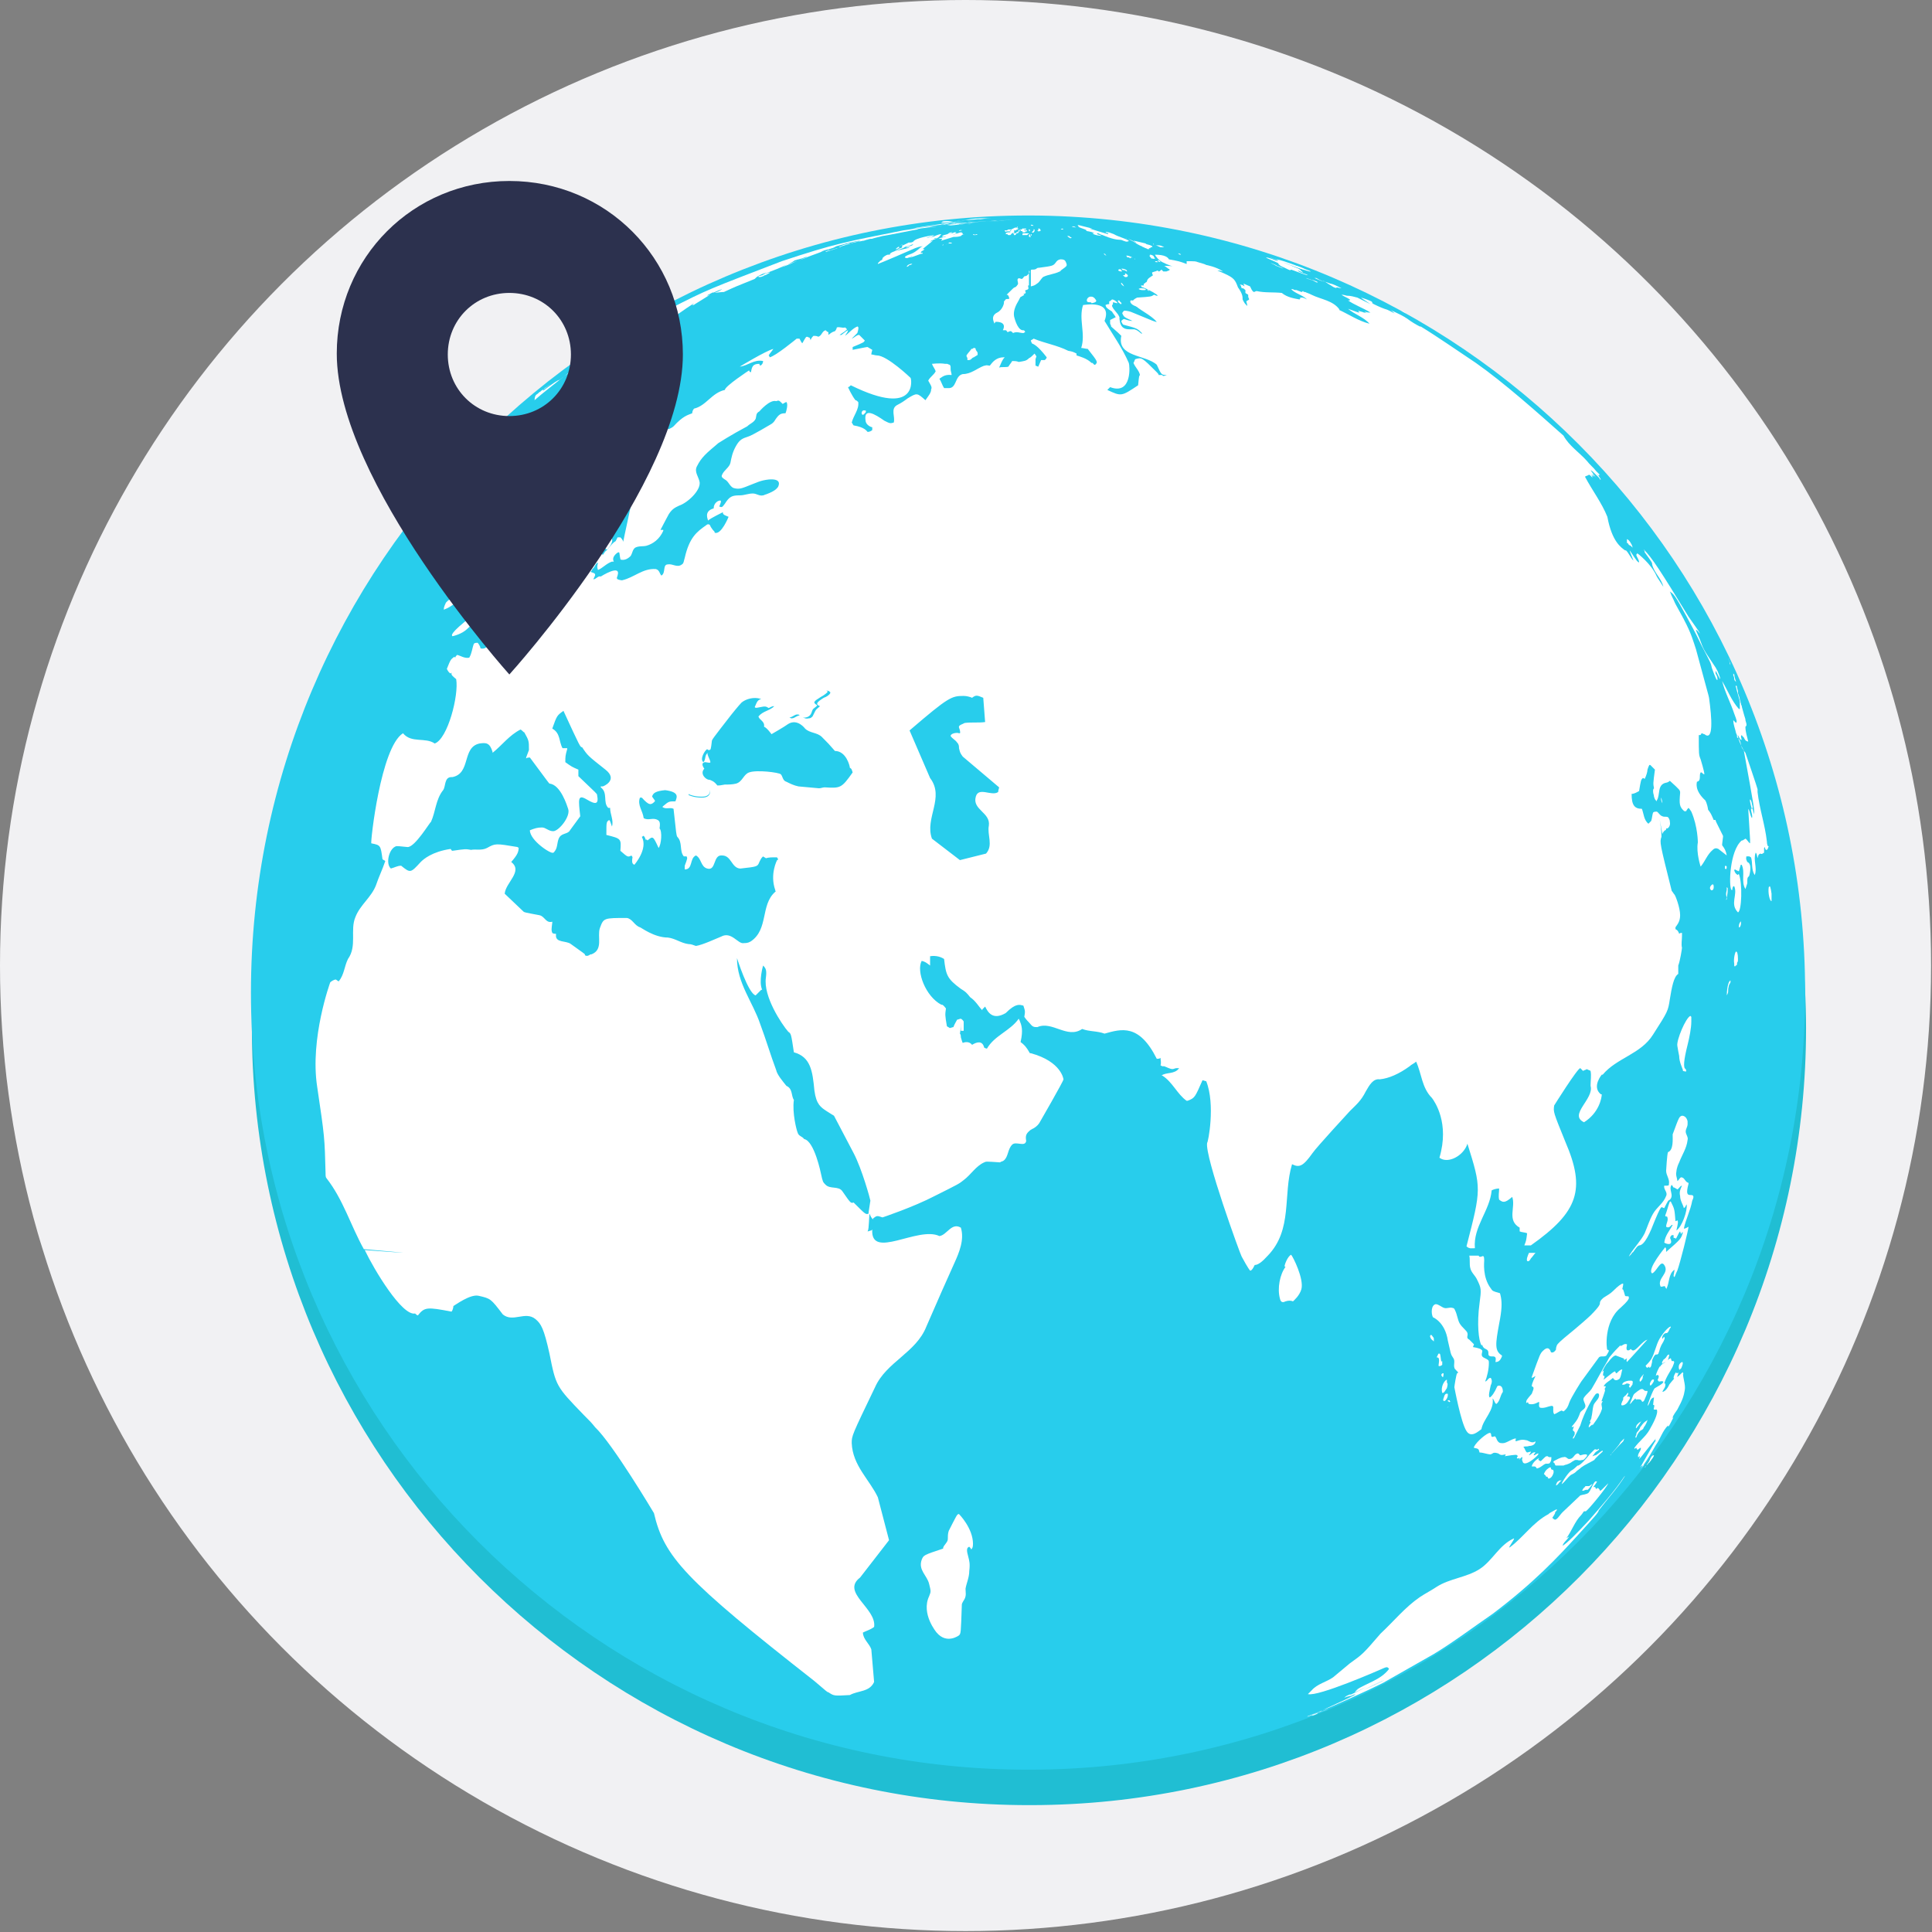 <?xml version="1.0" encoding="utf-8"?>
<!-- Generator: Adobe Illustrator 21.0.2, SVG Export Plug-In . SVG Version: 6.00 Build 0)  -->
<svg version="1.1" id="Calque_1" xmlns="http://www.w3.org/2000/svg" xmlns:xlink="http://www.w3.org/1999/xlink" x="0px" y="0px"
	 viewBox="0 0 207.1 207.1" style="enable-background:new 0 0 207.1 207.1;" xml:space="preserve">
<rect x="0" y="0" width="207.1" height="207.1" fill="#808080" stroke="none"/>
<style type="text/css">
	.st0{fill:#F1F1F3;}
	.st1{fill:#20BED3;}
	.st2{fill:#28CDEC;}
	.st3{fill:#FFFFFF;}
	.st4{fill:#2C314E;}
</style>
<g>
	<g>
		<circle class="st0" cx="103.5" cy="103.5" r="103.5"/>
	</g>
</g>
<g>
	<g>
		<path class="st1" d="M110.5,27c-0.1,0-0.2,0-0.3,0C64.2,27,27,64.2,27,110.2s37.3,83.3,83.3,83.3c0.1,0,0.2,0,0.3,0
			c45.9-0.1,83-37.4,83-83.3C193.5,64.3,156.4,27.1,110.5,27z"/>
		<path class="st2" d="M110.5,23.1c-0.1,0-0.2,0-0.3,0c-46,0-83.3,37.3-83.3,83.3s37.3,83.3,83.3,83.3c0.1,0,0.2,0,0.3,0
			c45.9-0.1,83-37.4,83-83.3S156.4,23.3,110.5,23.1z"/>
		<g>
			<path class="st3" d="M148.4,180.1c-0.8,0.3-1.5,0.7-2.3,1.1C146.9,180.8,147.7,180.5,148.4,180.1z"/>
			<path class="st3" d="M138.4,134.5c-0.4,0.2-0.7,1.1-0.7,1.2l0,0c0,0.1,0.1,0.1,0.1,0.1c-0.6,0.8-0.9,2.3-0.6,3.4
				c0.1,0.5,0.4,0.4,0.6,0.3c0.3-0.1,0.6-0.1,0.8,0l0,0c0.1-0.1,0.7-0.6,0.9-1.3C139.8,137.1,138.6,134.7,138.4,134.5L138.4,134.5z"
				/>
			<path class="st3" d="M181.3,109.5c0-0.1,0-0.3,0-0.5l0,0l0,0c0,0,0,0-0.1-0.1c-0.5,0.2-1.5,2.6-1.4,3.2s0.1,0.6,0.2,1.1
				c0,0.6,0.3,1.2,0.4,1.5v0.1l0,0l0,0c0.4,0.1,0.4,0.1,0.3-0.2l0,0c-0.3-0.1-0.2-1,0.2-2.6C181.1,111.2,181.3,110.2,181.3,109.5z"
				/>
			<path class="st3" d="M181.2,128.1c-0.3,0-0.5-0.1-0.2-1.2v-0.1l0,0c-0.4-0.1-0.4-0.6-0.8-0.6l0,0c-0.2,0.1-0.2,0.3-0.4,0.4
				c0-0.3-0.2-0.6-0.1-1c0,0,0-0.4,0.3-1c0.3-0.8,0.8-1.5,0.9-2.4c0.1-0.3-0.2-0.6-0.2-0.9s0.2-0.5,0.2-0.8c0-0.1,0-0.2,0-0.3
				c0,0-0.1-0.6-0.6-0.6c-0.3,0.1-0.3,0.1-1,2l0,0c0,0.5,0.1,1.7-0.5,1.9c-0.1,0.2-0.2,2-0.2,2c0,0.5,0.4,0.9,0.3,1.4
				c0,0.2,0,0.2-0.5,0.2c-0.1,0.4,0.4,0.7,0.2,1.1c-0.3,0.8-1,1.2-1.4,1.9s-0.6,1.4-0.9,2.1c-0.4,0.8-1.1,1.5-1.6,2.3l-0.1,0.2
				l0.1-0.1l0,0l0.1-0.1l0,0c0.1-0.1,0.1-0.1,0.2-0.3v0.1l0,0c0.5-0.7,0.5-0.7,0.7-0.8c0.6,0,1.2-1.4,1.7-2.7
				c0.5-1.2,0.6-1.3,0.7-1.4c0.1,0,0.2,0.1,0.3,0.1c0.4-0.8,0.4-0.8,0.6-0.9c0.5-0.5-0.2-1.1,0.2-1.6c0.2,0.3,0.2,0.3,0.2,0.3
				s0,0,0.1,0c0.1,0.1,0.2,0.1,0.3,0.2c0.2-0.1,0.3-0.4,0.5-0.4c-0.2,0.4-0.3,0.7-0.2,1.1c0,0.5,0.3,0.9,0.4,1.3l0,0l0,0
				c0.2-0.1,0.2-0.3,0.3-0.4c0.1,0.7-0.5,2.4-1.1,2.8c0.2-0.9,0.2-0.9,0.1-1.1c0,0-0.1,0.1-0.2,0.1c-0.1-1.3-0.1-1.3-0.5-2.1H179
				c-0.2,0.5-0.3,1-0.5,1.5c0,0,0,0.1,0.1,0.1h0.1c0.2,0.4-0.1,0.7-0.1,1.1c0.3,0.2,0.5-0.1,0.6-0.2h0.1c-0.3,0.6-0.8,1.1-0.9,1.9
				l0,0c0.3,0.2,0.9,0.3,0.7-0.3c-0.1-0.2-0.1-0.3,0.1-0.5c0.1,0,0.1,0,0.2,0c0,0.1,0,0.1,0,0.3h0.1c0,0,0.1,0,0.1,0.1l0,0l0.1-0.1
				c0.3-0.6,0.3-0.6,0.4-0.7c0.1,0.3,0.1,0.3,0.1,0.3c0.1-0.2,0.1-0.2,0.2-0.2c-0.2,0.7-0.2,0.7-1.8,2.1c0-0.4,0-0.4-0.1-0.5
				c0,0-2,2.4-1.4,2.8c0.5-0.2,0.9-1.5,1.3-0.9c0.6,0.9-0.8,1.4-0.4,2.3c0.2,0.1,0.3-0.1,0.5,0c0,0.1,0,0.1,0.1,0.2v0.1
				c0.4-0.7,0.2-1.6,0.9-2.1c0,0.2-0.1,0.5-0.1,0.7l0.1,0.1l0,0c0.2-0.5,0.2-0.5,0.3-0.7c0.3-0.8,1.2-4.4,1.2-4.7
				c-0.2,0.1-0.3,0.2-0.5,0.2l0,0c0.2-1,0.7-1.9,0.9-3C181.7,128.1,181.4,128.1,181.2,128.1z"/>
			<path class="st3" d="M163.6,150.4L163.6,150.4c0,0,0,0,0.2-0.1c0,0.1,0,0.1,0.1,0.2c0.5,0.1,0.8-0.1,1-0.2c0,0,0,0,0.1,0
				c0,0.2-0.1,0.5,0.1,0.6c0.5,0.1,0.9-0.2,1.3-0.2l0,0l0,0c0,0,0,0,0.1,0.1c0,0.2,0,0.2,0,0.3l0,0l0,0l0,0l0,0c0,0.3,0,0.3,0.1,0.5
				c0.3-0.1,0.5-0.3,0.8-0.4c0.2,0.1,0.2,0.1,0.2,0.1l0,0c0.4-0.3,0.5-0.6,0.6-0.9c0.2-0.6,1.3-2.3,1.3-2.3l1.9-2.6
				c0.2-0.2,0.6,0,0.8-0.2l0,0c0.3-0.5,0.3-0.5,0.2-0.6c0,0,0,0-0.1,0c-0.1-0.1-0.4-3,1.4-4.5c0.3-0.3,0.7-0.6,0.9-1
				c0-0.1,0-0.1,0-0.2c-0.1-0.1-0.3,0-0.4-0.1c-0.2-0.7-0.2-0.7-0.3-0.7l0,0l0,0l0,0c0.1-0.4,0.1-0.5,0.1-0.6h-0.1
				c-0.2,0.1-0.4,0.2-1,0.8c-0.3,0.3-0.7,0.5-1,0.7c-0.1,0.1-0.4,0.3-0.4,0.6c0,0.1,0,0.3-1,1.3c-0.2,0.2-1.2,1.1-2.8,2.4
				c-0.8,0.7-0.8,0.7-0.9,1.1c0,0.2,0,0.2-0.2,0.4c-0.3,0.2-0.4,0-0.4-0.1c-0.1-0.2-0.3-0.5-0.8,0c-0.3,0.3-0.3,0.3-1.2,2.8
				c0,0,0,0,0,0.1c0.1,0,0.2-0.1,0.4-0.2c-0.4,0.8-0.4,1-0.4,1.1c0.2,0.1,0.3,0.1,0,0.8C163.6,150.1,163.6,150.1,163.6,150.4z"/>
			<path class="st3" d="M174.8,144.6C174.8,144.6,174.7,144.6,174.8,144.6c-0.1,0.1-0.1,0.1-0.1,0.1s-0.5,0.3-0.3-0.5c0,0,0,0,0-0.1
				c-0.3-0.1-0.4,0.1-0.7,0.2l0,0v-0.1l0,0c-0.3,0.3-0.7,0.7-1.1,1.2c-0.1,0.1-0.2,0.3-0.3,0.5c-0.6,1-1.1,2-1.7,3
				c-0.2,0.3-0.6,0.6-0.8,0.9c-0.1,0.2-0.1,0.2,0.1,0.7c0.2,0.5-0.3,0.6-0.5,0.9c-0.2,0.5-0.2,0.7-0.9,1.5v0.1
				c0.2-0.1,0.2-0.1,0.2-0.1c0,0.1-0.1,0.3-0.1,0.4c0,0.1,0.2,0.1,0.2,0.3c0,0,0,0,0,0.1c0,0.2-0.2,0.3-0.2,0.5c0.1,0,0.1,0,0.2-0.2
				l0,0l0,0l0,0l0.6-1.2c0.4-1.4,1.5-3.3,1.7-3.4c0,0,0.4-0.2,0.3,0.3c-0.1,0.4-0.5,0.6-0.6,1s-0.1,0.8-0.2,1.2
				c0,0.2-0.1,0.3-0.2,0.5l0,0h0.1l0,0c0,0.2-0.2,0.3-0.2,0.6c0.1,0,0.1-0.1,0.4-0.3c0,0.1,0,0.1,0,0.1l0,0c0,0,0.8-1,1-1.7
				c0.1-0.2-0.1-0.5,0-0.7c0-0.1,0.1-0.1,0.1-0.2l0,0l0,0c0,0,0,0-0.1,0c-0.1,0.1-0.1,0.1-0.1,0.1s0,0,0,0.1
				c0.5-1.4,0.5-1.4,0.4-1.5c0.2-0.3,0.1-0.3,0.1-0.3c-0.1,0-0.1,0-0.2,0c0.2-0.4,0.7-0.6,1-0.9c0.1,0.2,0.3,0.4,0.7,0.1l0,0
				c0.2-0.3,0.2-0.7,0.3-1l0,0l0,0c-0.1,0-0.2,0-0.6,0.4c0,0,0,0-0.1,0c0-0.1,0-0.1-0.1-0.2l0,0c-0.2,0.1-0.2,0.1-1.2,0.9
				c0-0.1,0.1-0.2,0.1-0.4l0,0c-0.2,0-0.2-0.1-0.1-0.5v-0.1l0,0c-0.1,0.1-0.1,0.1-0.2,0.2l0,0c0.2-0.3,0.3-0.7,0.7-1.1
				c0.3-0.4,0.6-0.7,0.8-0.7l0.8,0.3c0.1,0,0.1,0.1,0.1,0.2l0,0c0.1-0.1,0.2-0.1,0.3-0.2c0,0.1-0.1,0.2,0,0.4l0,0
				c0.2-0.2,0.2-0.2,2.1-2.3l0.1-0.1c-0.3,0.1-0.4,0.2-1,0.8C175.1,144.9,175,144.8,174.8,144.6z"/>
			<path class="st3" d="M157.3,142.9c0,0,0-0.1-0.2-0.3c-0.7-0.7-0.7-0.8-0.9-1.5c-0.1-0.4-0.2-0.6-0.3-0.8
				c-0.1-0.1-0.2-0.1-0.2-0.1c-0.3-0.1-0.6,0.1-0.9,0c-0.3-0.1-0.6-0.4-0.9-0.4c-0.5,0.1-0.5,1-0.3,1.4l0,0c0,0,1.3,0.5,1.6,2.5
				c0.1,0.4,0.2,0.9,0.3,1.3c0.1,0.3,0.1,0.3,0.3,0.6s0,0.7,0.1,1c0,0.1,0.1,0.2,0.3,0.4l0.1,0.1l0,0c0,0,0,0.1-0.1,0.1
				c-0.1,0.1-0.3,1.4-0.3,1.5c0,0,0.7,3.8,1.3,4.7c0.5,0.8,1.3,0,1.6-0.2l0,0c0.2-1.1,1.4-2,1.2-3.3l0,0c0.2,0.2,0.2,0.5,0.4,0.6
				l0,0c0.4-0.3,0.4-0.9,0.7-1.3l0,0c0-0.8-0.5-0.7-0.6-0.6l0,0c-0.3,0.7-0.6,1.1-0.8,1.2c-0.2-0.1,0-0.8,0.1-1.3
				c0.1-0.2,0.2-0.5,0-0.8c-0.3,0-0.3,0.3-0.6,0.4l0,0c0.2-0.5,0.4-1.3,0.4-2c0-0.3,0-0.3-0.6-0.6c-0.3-0.2-0.1-0.5-0.1-0.7
				c-0.1-0.2-0.4-0.3-1-0.4c0-0.1,0.1-0.2,0.1-0.3c0,0,0,0-0.5-0.5C157.1,143.4,157.4,143.2,157.3,142.9z"/>
			<path class="st3" d="M153.6,143.7l0.1,0.1l0,0l0,0l0,0c0,0,0,0,0-0.1v-0.1v-0.1c0,0,0-0.1-0.1-0.2c-0.1-0.1-0.1-0.2-0.2-0.2
				c-0.1,0-0.1,0.1-0.1,0.2l0,0l0,0C153.4,143.6,153.5,143.6,153.6,143.7z"/>
			<path class="st3" d="M154.2,146.4c0.1,0.1,0.3,0,0.4-0.1c0-0.1,0-0.1,0-0.1c0-0.2,0-0.3,0-0.3l0,0l0,0c0,0-0.1,0-0.1,0.1l0,0
				c-0.1-0.7-0.1-0.9-0.2-0.9c0,0,0,0-0.1,0l-0.2,0.4l0,0C154.3,145.5,154.3,145.7,154.2,146.4L154.2,146.4z"/>
			<path class="st3" d="M154.6,147.6h0.1l0,0c0-0.1,0.1-0.4,0-0.4s-0.2,0.1-0.2,0.2l0,0C154.5,147.5,154.6,147.5,154.6,147.6
				C154.5,147.6,154.5,147.6,154.6,147.6z"/>
			<path class="st3" d="M154.6,149.3L154.6,149.3c0.2,0.1,0.4-0.4,0.5-0.5c0.1-0.4,0.1-0.5,0-0.6c0,0,0,0,0-0.1c0-0.2,0-0.2,0-0.2
				C154.9,147.9,154.4,148.6,154.6,149.3L154.6,149.3z"/>
			<path class="st3" d="M155.1,149.9L155.1,149.9c0.1-0.2,0.1-0.3,0.1-0.4c0-0.1,0-0.1-0.1-0.1s-0.2,0-0.3,0.3
				c0,0.1-0.1,0.2-0.1,0.4l0,0C154.8,150.3,155,150.1,155.1,149.9z"/>
			<path class="st3" d="M155.4,150.3C155.4,150.3,155.5,150.3,155.4,150.3c0.1-0.1,0.1-0.1,0-0.1v-0.1h-0.1l0,0c-0.1,0-0.1,0-0.1,0
				s0,0,0,0.1l0,0l0,0C155.3,150.2,155.3,150.3,155.4,150.3L155.4,150.3z"/>
			<path class="st3" d="M155.3,150.8L155.3,150.8c-0.1,0-0.2,0.1-0.2,0.1L155.3,150.8C155.3,150.9,155.3,150.8,155.3,150.8z"/>
			<path class="st3" d="M162.5,154.5c-0.1-0.1,0-0.2,0-0.3c-0.1,0-0.2,0-0.6,0.2c-0.4,0.2-0.6,0.3-0.8,0.3l0,0c-0.3,0-0.5,0-0.7-0.5
				c0-0.1-0.1-0.1-0.1-0.2c-0.1-0.1-0.3,0.1-0.4,0c-0.1-0.1,0-0.4-0.2-0.4c-0.3,0-1.4,0.9-1.7,1.5l0,0v0.1c0.5,0.1,0.5,0.1,0.6,0.5
				l0,0c0.4,0,0.8,0.2,1.2,0.2l0,0l0.2-0.1c0.1-0.1,0.3-0.1,0.6,0c0.3,0.2,0.3,0.2,0.8,0.1c0,0.1-0.1,0.2-0.1,0.2l0,0l0,0l0,0
				c1.3-0.2,1.3-0.2,1.4,0c-0.1,0.1-0.1,0.2-0.1,0.2c0.1,0.1,0.2,0,0.3,0c0,0.1,0,0.1-0.1,0.2l0,0l0,0l0,0c0.2-0.1,0.2-0.3,0.4-0.3
				c0,0.1-0.1,0.3,0,0.4c0.1,0.8,1.5-0.4,1.7-0.7v-0.1c-0.2,0-0.3,0.2-0.5,0.2l0,0c0,0,0-0.1,0.2-0.3l0,0c-0.3-0.1-0.4,0.2-0.7,0.3
				c0-0.1,0.2-0.2,0.2-0.4c-0.4,0.1-0.4,0.1-0.4,0.1c-0.2-0.1-0.2-0.4-0.4-0.6c0.2-0.1,0.4,0,0.6-0.1l0,0c0.4,0,0.7-0.2,0.7-0.5l0,0
				c-0.3,0.2-0.5,0.1-0.9-0.1C163.2,154.3,163.1,154.3,162.5,154.5z"/>
			<path class="st3" d="M165,156.3L165,156.3c-0.3,0.1-0.8,0.6-0.8,0.9l0,0c0.1,0,0.2,0,0.3,0c0.2,0,0.2,0.3,0.3,0.2
				c0.4-0.1,0.6-0.4,0.9-0.5l0,0c0.4,0,0.4,0,0.5-0.2c0.1-0.1,0.1-0.4,0.1-0.5c0,0,0,0-0.2,0c-0.1,0-0.2-0.1-0.2-0.1s0,0-0.1,0
				s-0.2,0.1-0.4,0.3c-0.1,0.1-0.2,0.2-0.2,0.2c-0.1,0.1-0.2-0.1-0.3-0.1C164.9,156.5,164.9,156.4,165,156.3
				C165,156.4,165,156.3,165,156.3z"/>
			<path class="st3" d="M165.5,158L165.5,158c0.1,0.1,0.1,0.1,0.2,0.2c0,0,0,0.1,0.1,0.1s0.1,0,0.1,0c0,0.1,0,0.1,0.1,0.2l0,0l0,0
				c0.1,0,0.3-0.1,0.4-0.3c0.1-0.2,0.2-0.4,0.1-0.6c0-0.1-0.1,0-0.2-0.1c-0.1-0.1,0-0.2-0.1-0.2l0,0c0,0,0,0-0.1,0
				C166,157.4,165.7,157.5,165.5,158L165.5,158L165.5,158L165.5,158L165.5,158z"/>
			<path class="st3" d="M167.9,157c0.3-0.1,0.5-0.2,0.6-0.3c0.2-0.1,0.3-0.2,0.4-0.2c0.1,0,0.1,0,0.2,0c0.2,0.1,0.5,0,0.5,0
				s0,0,0.1,0c0.2-0.1,0.3-0.3,0.4-0.4l0,0c0.1-0.2-0.1-0.2-0.1-0.2h-0.1c-0.1,0-0.1,0-0.5,0.1c-0.1,0-0.1-0.2-0.3-0.2
				c-0.4,0.1-0.4,0.6-0.9,0.6c-0.2,0-0.3-0.3-0.6-0.2c-0.3,0-0.8,0.3-1,0.4l-0.1,0.1c0,0.1,0.1,0.1,0.1,0.1c0.1,0.2,0.1,0.2,0.1,0.2
				s0,0.1,0.1,0.1h0.8C167.8,157,167.9,157,167.9,157z"/>
			<path class="st3" d="M167.4,158.7c-0.1,0-0.1,0-0.2,0c-0.1,0-0.1,0.1-0.2,0.1c-0.2,0.2-0.2,0.4-0.2,0.4s0,0.1,0.2-0.1
				C167.1,159,167.2,158.8,167.4,158.7C167.4,158.8,167.4,158.7,167.4,158.7L167.4,158.7L167.4,158.7z"/>
			<path class="st3" d="M171.8,155.6L171.8,155.6c0-0.1,0-0.1,0-0.1c-0.1,0-0.2,0.1-0.6,0.4c-0.1,0.1-0.2,0.1-0.2,0.1l0,0
				c-0.1,0-0.2,0.1-0.3,0.1c0.3-0.4,0.3-0.4,0.3-0.4c0.1-0.1,0.3-0.2,0.4-0.3c0,0,0,0,0-0.1l0,0c-0.1,0-0.1,0.1-0.2,0.1
				c-0.1,0-0.2-0.1-0.3,0s-0.3,0.3-0.5,0.5c-0.3,0.4-1.1,1.3-1.3,1.2l0,0l0,0l0,0c0,0-0.4,0.4-0.6,0.5c-0.3,0.1-1.1,1.3-1.1,1.5l0,0
				c0.4-0.3,0.6-0.7,1-1c0.2-0.1,0.4-0.2,0.5-0.3l0.1-0.1c0.1-0.1,0.3-0.2,0.5-0.4c0.4-0.3,0.9-0.5,1.4-0.8
				C171,156.3,171.8,155.6,171.8,155.6z"/>
			<path class="st3" d="M172.7,155.9L172.7,155.9L172.7,155.9c0,0.1-0.1,0.1-0.1,0.1l0,0l0,0l0,0c0.2-0.2,0.7-0.8,1-1.1
				c0.2-0.2,0.3-0.3,0.4-0.4c0.1-0.2,0.1-0.3,0.1-0.3s-0.3,0.3-0.4,0.4C173.6,154.9,172.8,155.7,172.7,155.9L172.7,155.9z"/>
			<path class="st3" d="M174.7,148.8L174.7,148.8L174.7,148.8c0.1-0.1,0.3-0.4,0.3-0.4v-0.1c0.1-0.3-0.1-0.3-0.2-0.3
				c0,0-0.1,0-0.2,0c-0.7,0.1-0.7,0.4-0.7,0.4c0,0.1,0.2,0,0.3,0c0.1-0.1,0.2-0.1,0.2-0.1c0.2,0,0.3,0.1,0.3,0.1
				c0,0.1,0,0.1-0.1,0.2C174.7,148.7,174.7,148.7,174.7,148.8z"/>
			<path class="st3" d="M174.5,149.7c-0.1,0-0.1,0-0.1,0c0.1-0.1,0.2-0.4,0.1-0.4c0,0,0,0-0.1,0.1l0,0c0,0,0,0.1-0.1,0.1
				c0,0.1-0.1,0.1-0.2,0.2l0,0c0,0,0,0.1-0.1,0.1v0.1c0,0.1,0,0.2-0.1,0.3c0,0.1-0.1,0.2-0.1,0.3c0,0,0,0,0,0.1s0.5,0.1,0.8-0.5
				C174.9,149.7,174.6,149.7,174.5,149.7z"/>
			<path class="st3" d="M176.2,147.3L176.2,147.3c-0.1,0.1-0.3,0.3-0.4,0.5c-0.1,0.2,0,0.3,0,0.3c0.1,0,0.2-0.2,0.2-0.2
				c0.1-0.1,0.1-0.3,0.1-0.4C176.2,147.4,176.2,147.3,176.2,147.3z"/>
			<path class="st3" d="M179.1,142.2L179.1,142.2c-0.2,0-0.7,0.5-1.2,1.3c-0.4,0.7-0.5,1.5-0.9,2.2c-0.2,0.3-0.4,0.5-0.6,0.7l0,0
				l0,0c0.1,0.2,0.1,0.2,0.2,0.2c0.1,0,0.1-0.1,0.2-0.1c0,0,0,0,0,0.1s0.2-0.1,0.2-0.2c0.1-0.4,0.1-0.4,0.1-0.6l0,0
				c0.3-0.7,0.4-0.6,0.5-0.6s0.2-0.1,0.2-0.2c0.1-0.2,0.1-0.4,0.2-0.6c0.1-0.3,0.3-0.5,0.4-0.8c0.1-0.2,0-0.2,0-0.3
				c-0.1,0-0.1,0.2-0.2,0.2c-0.1-0.1,0.1-0.6,0.4-0.6c0.1,0,0.2,0,0.4-0.5C179.1,142.3,179.1,142.3,179.1,142.2z"/>
			<path class="st3" d="M176.9,148.2L176.9,148.2L176.9,148.2c-0.1,0.2,0,0.3,0,0.3l0,0c0,0.1,0.2-0.1,0.3-0.3
				c0.1-0.1,0.1-0.3,0.1-0.3C177.1,147.8,177,148,176.9,148.2z"/>
			<path class="st3" d="M175.4,150c0.1,0,0.1,0,0.2,0c0.2,0,0.3,0,0.4,0.2c0,0.1,0.2,0.1,0.3-0.2c0.1-0.2,0.3-0.7,0.3-0.8
				c0,0,0,0,0-0.1c-0.1,0-0.1,0-0.2,0c-0.1,0-0.2-0.1-0.3-0.2h-0.2c-0.2,0.1-0.6,0.4-0.7,0.5c-0.1,0.1-0.1,0.1-0.5,1.1l0,0l0,0
				c0,0,0.1,0,0.3-0.3c0.1-0.1,0.2-0.2,0.3-0.3C175.4,150.1,175.4,150.1,175.4,150z"/>
			<path class="st3" d="M175.8,153.4c0.1-0.1,0.2-0.1,0.3-0.2l0,0c0,0,0.1-0.1,0.1-0.2c0.2-0.2,0.4-0.7,0.4-0.8l0,0l0,0
				c0,0,0,0-0.1,0.1c-0.2,0.1-0.4,0.3-0.6,0.6c-0.1,0.1-0.1,0.1-0.1,0.2c-0.1,0.1-0.1,0.2-0.2,0.3c-0.1,0.1-0.2,0.2-0.2,0.4
				c-0.1,0.2-0.1,0.3-0.1,0.3h0.1C175.5,153.8,175.6,153.6,175.8,153.4z"/>
			<path class="st3" d="M175.9,152.4c0.1-0.1,0.1-0.1,0.1-0.1s-0.1,0.1-0.3,0.2c-0.1,0.1-0.2,0.2-0.2,0.2s-0.1,0.1-0.1,0.2
				c0,0-0.1,0.2,0,0.2C175.4,153.1,175.8,152.6,175.9,152.4C175.9,152.5,175.9,152.5,175.9,152.4L175.9,152.4z"/>
			<path class="st3" d="M178.6,146c0,0,0.1,0,0.2-0.2l0,0c0-0.1,0.2-0.6,0.1-0.6c-0.1,0-0.2,0.1-0.3,0.3l0,0l0,0l-0.2,0.2
				c0,0-0.1,0-0.1,0.1c-0.1,0.1-0.2,0.3-0.1,0.4l0,0C178.3,146.1,178.4,146,178.6,146C178.6,145.9,178.6,145.9,178.6,146L178.6,146z
				"/>
			<path class="st3" d="M180.2,146.7L180.2,146.7c0.1-0.2,0.3-0.7,0.1-0.7c0,0-0.5,0.2-0.3,0.8C180.1,146.9,180.1,146.7,180.2,146.7
				z"/>
			<path class="st3" d="M180.4,147.3c0-0.1,0-0.1,0-0.2c-0.1,0-0.3,0.3-0.6,0.5c0,0,0,0,0-0.1c0.1-0.2,0.1-0.3,0.1-0.3
				c0-0.1,0-0.1-0.1,0c-0.1,0-0.1,0-0.1,0l0,0c0-0.1,0-0.1,0-0.1l0,0c-0.1,0-0.3,0.4-0.3,0.6c0,0.1,0.1,0.1,0.1,0
				c0.1,0,0.1-0.1,0.1-0.1l0,0l0,0l0,0c-0.3,0.4-0.7,0.8-0.7,0.9c-0.3,0.6-0.6,0.7-0.7,0.7c0.1-0.3,0.4-0.5,0.3-0.9c0,0,0,0-0.1,0
				l0,0c0.2-0.7,0.6-1.2,0.9-1.8c0.2-0.5,0.2-0.5,0.1-0.6h-0.1l0,0c0,0,0,0-0.1,0c-0.1-0.3-0.1-0.3-0.1-0.3l0,0
				c-0.1,0-0.2,0.1-0.2,0.1l-0.8,0.6c-0.1,0.1-0.1,0.2-0.2,0.2l0,0c0,0-0.4,0.7-0.4,1l0.1-0.1c0,0,0.4-0.1,0.1,0.5l0,0v0.1
				c0,0,0,0,0.1,0l0,0v0.1c0.2,0,0.3-0.1,0.5,0c0,0.1,0,0.2-0.9,0.7c-0.2,0.1-0.8,1.8-0.8,1.9c0.3-0.2,0.2-0.8,0.7-0.9l-0.1,0.8
				c0,0,0,0,0.1,0c0.1,0.2-0.1,0.4,0,0.5c0.1,0,0.2,0,0.3,0c0.2,0.4-0.4,1.5-0.8,2.2c-0.4,0.7-1.1,1.2-1.6,1.9c0,0,0,0,0,0.1
				c0.1,0,0.1-0.1,0.2-0.1l0,0c0,0,0,0,0.1,0.2c0.2,0,0.2-0.2,0.4-0.2c0,0.4-0.4,0.6-0.3,1c0.1,0,0.1-0.1,0.2-0.1
				c0,0.1-0.1,0.2-0.1,0.3l0,0c0.1-0.1,0.1-0.1,0.2-0.2c0,0,1.5-1.9,1.6-2c-0.1,0.2-0.1,0.2,0,0.2c-0.2,0.3-0.2,0.3-1.5,2.6
				c-0.2,0.3-0.2,0.3-0.2,0.3c0.2-0.2,0.2-0.2,0.3-0.2c-0.1,0.2-0.3,0.4-0.4,0.5l0.1-0.1c0,0,0.1-0.1,0.2-0.2l0,0
				c0.1-0.1,0.2-0.2,0.2-0.3c0.5-0.7,0.9-1.4,1.3-2.1c0.5-0.7,0.7-1.5,1.3-2.1c0,0,0,0,0,0.1c0.1,0,0.1,0,0.6-1l0,0
				c0,0.1-0.1,0.1-0.1,0.1l0,0l0,0c0-0.1,0-0.2,0.5-0.9l0,0c0.6-1.1,0.7-1.5,0.8-2.1s-0.2-1.2-0.2-1.9
				C180.5,147.4,180.4,147.3,180.4,147.3z"/>
			<path class="st3" d="M177,156.2c-0.1,0.1-0.1,0.2-0.2,0.4c-0.1,0.2-0.3,0.4-0.4,0.6l0,0l0,0l0,0l0,0c0,0,0,0.1-0.1,0.1l0,0
				c0.1-0.1,0.2-0.3,0.3-0.3c0,0,0.1-0.2,0.2-0.2l0,0c0-0.1,0.2-0.2,0.2-0.3c0.1-0.1,0.3-0.4,0.3-0.5C177.2,156,177.1,156,177,156.2
				z"/>
			<path class="st3" d="M170.7,159.1c-0.2,0-0.2,0.2-0.4,0.2c0,0,0,0-0.1,0H170c-0.1,0-0.1,0.1-0.1,0.1c-0.2,0.1-0.3,0.4-0.3,0.4
				h0.1c0.1,0,0.2-0.1,0.3-0.1s0.1,0,0.2,0C170.3,159.6,170.4,159.5,170.7,159.1C170.7,159.2,170.7,159.2,170.7,159.1L170.7,159.1
				L170.7,159.1L170.7,159.1L170.7,159.1L170.7,159.1z"/>
			<g>
				<path class="st3" d="M170.3,163c-1.4,1.5-2.3,2.4-2.8,2.7c0.1-0.4,0.5-0.6,0.7-1c-0.1,0.1-0.2,0.1-0.3,0.2
					c0.6-0.8,0.9-1.8,1.6-2.5c0.1-0.1,0.2-0.3,0.3-0.4c0.1,0,0.1,0,0.2,0c0.3-0.2,2.2-2.5,2.4-3c-0.8,0.8-0.8,0.8-0.9,0.8
					c0-0.1-0.1-0.2-0.2-0.3c-0.1,0-0.1,0.1-0.2,0.1c0,0-0.1-0.1-0.1-0.2c-0.1,0-0.1,0-0.2,0c0.3-0.4,0.3-0.4,0.4-0.6
					c0,0-0.1,0-0.2,0c-0.3,0.3-0.4,0.8-0.7,1.2c-0.2,0.2-0.6,0.2-0.9,0.3l-1.9,1.8c-0.2,0.2-0.4,0.5-0.5,0.6s-0.2,0.2-0.3,0.2
					s-0.2-0.1-0.3-0.2c0.2-0.3,0.2-0.3,0.3-0.5l0,0c0,0,0,0,0-0.1c0.1-0.1,0.2-0.2,0.2-0.3c-0.1,0-0.1,0-0.8,0.4l0,0l0,0l0,0
					c0,0,0,0-0.1,0.1c-1.7,0.9-2.7,2.5-4.2,3.6c0,0,0,0,0-0.1c0.5-0.8,0.5-0.8,0.5-0.9c-1.6,0.7-2.3,2.4-3.7,3.3
					c-1.4,0.9-3.2,1-4.6,1.9c-0.6,0.4-1.2,0.7-1.8,1.1c-1.6,1.1-2.8,2.6-4.2,3.9l0,0l0,0l0,0l0,0c-1.9,2.2-1.9,2.2-3.3,3.2
					c-0.6,0.5-1.2,1-1.8,1.5c-0.7,0.5-1.7,0.7-2.3,1.4c-0.1,0.1-0.3,0.3-0.4,0.4c1.1,0.3,7.7-2.6,7.7-2.6c0.7-0.3,0.8-0.4,1-0.1
					c-0.9,1.2-2.4,1.5-3.6,2.3c0.2-0.1,0.4-0.2,0.6-0.3c-0.3,0.1-0.5,0.3-0.7,0.5c0.3-0.1,0.3-0.1,1.3-0.6c-1.1,0.6-1.2,0.6-1.8,0.9
					l0.1-0.1c-0.5,0.2-0.5,0.2-0.7,0.4l0,0c0.2-0.1,0.2-0.1,0.6-0.2l0,0c0,0,0,0,0.1,0c0.2-0.1,0.2-0.1,0.5-0.2c0,0,0,0-0.1,0.1
					c-1.3,0.7-2.7,1.2-3.9,1.9c0,0,0,0-0.1,0.1c-0.2,0.1-0.4,0.2-0.6,0.2l0,0l0,0c0.1-0.1,0.1-0.1,1.8-0.7c-0.2,0.1-0.2,0.1-1.1,0.4
					l0,0c0,0,0,0,0.4-0.2c-0.8,0.3-0.8,0.3-1.2,0.5c-0.1,0-0.2,0.1-0.3,0.1h-0.1c1.6-0.6,3.5-1.4,6.7-2.9l0,0
					c0.8-0.4,1.5-0.7,1.8-0.9l5.1-2.9c2-1.2,4.4-3,6.3-4.3c4.5-3.4,7-6.1,9.1-8.4c2-2.2,2.1-2.3,2.3-2.7l-0.1,0.1
					c1-1.3,2.1-2.5,2.9-3.8l0,0l0,0l0,0l0,0c0,0,0,0-0.1,0.1C173.1,159.8,171.7,161.4,170.3,163z M146.1,181.2
					c0.8-0.4,1.5-0.8,2.3-1.1C147.7,180.5,146.9,180.8,146.1,181.2z"/>
			</g>
			<path class="st3" d="M189.9,95.8c0,0-0.1-0.8-0.2-0.8l-0.1,0.1l0,0c-0.1,0.6,0.1,1.5,0.3,1.5l0,0
				C189.9,96.6,189.9,96.4,189.9,95.8z"/>
			<path class="st3" d="M186.6,98.7L186.6,98.7c0,0.1,0,0.1-0.1,0.2c-0.1,0.2-0.1,0.3-0.1,0.5l0,0l0,0
				C186.5,99.5,186.7,99.1,186.6,98.7C186.6,98.8,186.6,98.8,186.6,98.7L186.6,98.7z"/>
			<path class="st3" d="M185.5,105.1c-0.3,0.1-0.4,1.2-0.4,1.6l0,0l0,0l0,0c0,0,0,0,0.1-0.2s0-0.4,0.1-0.7c0-0.2,0.1-0.3,0.2-0.5
				c0-0.1,0-0.1,0-0.1C185.5,105.2,185.5,105.1,185.5,105.1z"/>
			<path class="st3" d="M186.1,102c-0.1,0-0.3,0.8-0.2,1.3c0,0,0,0,0,0.1c0,0,0,0,0,0.1c0,0,0,0.1,0.1,0.1c0,0,0-0.1,0.1-0.1
				l0.1-0.1l0,0l0,0v-0.2c0.1-0.1,0.1-0.2,0.1-0.4C186.3,102.2,186.2,102,186.1,102z"/>
			<path class="st3" d="M187.8,86.8c0.1-0.3,0.1-0.3,0-0.6c0-0.1-0.1-0.5-0.2-0.5C187.5,85.8,187.8,86.7,187.8,86.8L187.8,86.8z"/>
			<path class="st3" d="M189.4,90.2c-0.2-1.8-0.8-3.5-1-5.3l0,0l0,0c0-0.1,0-0.2,0-0.3l0,0c0-0.1-1.3-3.9-1.3-3.9l0,0
				c-0.2-0.2-0.9-1.6-0.8-1.9c0.1,0.2,0.2,0.4,0.3,0.5h0.1c-0.1-0.4-0.1-0.4,0-0.5c0.1,0.1,0.1,0.2,0.2,0.2c0.2,0.4,0.2,0.4,0.5,0.5
				c-0.1-0.5-0.3-1-0.3-1.6c0.1-0.1,0.2-0.1,0-0.7l0,0c0,0,0,0,0-0.1c-0.2-0.6-0.3-1.1-0.5-1.7l-0.1-0.1c0,0.2,0,0.3,0,0.7h-0.1
				c-0.8-0.9-1.2-2-1.8-3l0,0l0,0c0.3,1.2,0.9,2.3,1.3,3.5c0.3,0.8,0.3,0.8,0.2,1c-0.2-0.2-0.2-0.2-0.3-0.3c0,0.5,0.2,0.9,0.3,1.4
				l0,0l0,0c0.1,0.2,0.1,0.2,0.1,0.4l0,0l0,0l0,0c0,0,0,0.1,0.1,0.1l0,0l0,0c0.3,0.3,0.3,0.7,0.4,1c0.1,0.2,0.1,0.2,0.2,0.3v-0.1
				l0,0c1.2,6.6,1.2,6.6,1.1,7c0-0.1,0-0.1-0.1-0.5l0,0c0-0.1-0.1-0.1-0.2-0.1c0,0.4,0.2,0.7,0.1,1c-0.2-0.3-0.2-0.7-0.4-1l0,0
				c0,0.1,0.2,3.1,0.2,3.3c0,0.3,0,0.3,0,0.4c-0.2-0.1-0.3-0.4-0.5-0.5c-0.3,0.2-0.3,0.2-0.4,0.2c-1.3,1.1-1.4,4.9-1.1,5.3h0.1l0,0
				c0-0.2,0-0.2,0.1-0.4c0,0,0,0,0.1,0c0.4,0.9-0.5,1.9,0.4,2.8c0.4-0.1,0.5-3.1,0.1-4.1l0,0c0,0-0.1,0-0.1,0.1
				c-0.2-0.1-0.3-0.2-0.4-0.5c0,0,0-0.1,0.1-0.1l0,0c0.1,0.1,0.2,0.1,0.4,0.2c0,0,0,0,0.2-0.7h0.1c0.4,0.8-0.1,1.8,0.4,2.6l0,0
				c0.2-0.6,0.2-0.6,0.2-0.7l0,0c0-0.5,0-0.5,0.2-0.7c0,0,0.4-1.3-0.2-1.5c-0.2-0.4-0.1-0.4-0.1-0.6c0.1,0,0.2,0,0.3,0
				s0.1,0.1,0.2,0.1c0.2,0.6,0,1.3,0.4,1.9c0.3-0.8-0.2-1.6,0.1-2.4c0.1,0.1,0.1,0.1,0.2,0.6l0,0l0,0l0,0l0,0
				c0.1-0.4,0.1-0.4,0.3-0.5c0.2,0.1,0.2,0,0.4-0.1l0,0v-0.1l0,0v-0.1l0,0c0-0.1,0-0.2,0-0.3l0.1-0.1c0,0.1,0,0.2,0.1,0.3l0,0
				c0,0,0,0,0.1,0c0.1-0.1,0.1-0.1,0.2-0.4l0,0C189.5,90.8,189.4,90.5,189.4,90.2C189.4,90.3,189.4,90.2,189.4,90.2z"/>
			<path class="st3" d="M186.1,73.5c0,0-0.1,0,0,0.2c0.1,0.5,0.3,1,0.4,1.5c0,0.1,0.1,0.5,0.2,0.6l0,0l0,0c0-0.1,0-0.2-0.1-0.2l0,0
				c0-0.2,0-0.4-0.1-0.6c0-0.2-0.1-0.4-0.2-0.7c0-0.1,0-0.1,0-0.2s-0.1-0.3-0.1-0.4C186.2,73.5,186.1,73.5,186.1,73.5z"/>
			<path class="st3" d="M185.8,72.4L185.8,72.4L185.8,72.4c0.1,0.2,0.1,0.3,0.1,0.4c0,0,0,0.1,0.1,0.2l0.1,0.1c0,0-0.2-0.6-0.2-0.8
				l0,0c-0.1-0.1-0.1-0.1-0.1-0.1C185.8,72.2,185.8,72.3,185.8,72.4L185.8,72.4z"/>
			<path class="st3" d="M185.3,70.7c0,0,0.1,0.2,0.1,0.3c0,0,0,0,0,0.1l0.1,0.2C185.5,71.2,185.3,70.6,185.3,70.7
				C185.3,70.6,185.3,70.6,185.3,70.7C185.2,70.5,185.3,70.6,185.3,70.7L185.3,70.7z"/>
			<path class="st3" d="M174.6,58.4c0.2,0.1,0.2,0.1,0.3,0.2l0,0l0,0l0.1,0.1l0,0c0,0,0-0.2-0.2-0.5c-0.1-0.2-0.3-0.4-0.4-0.4
				c0,0,0,0,0,0.2c0,0.1,0,0.1,0,0.2h-0.1C174.5,58.2,174.5,58.2,174.6,58.4z"/>
			<path class="st3" d="M183.6,94.8c-0.1,0-0.3,0.2-0.3,0.4l0,0c0,0.1,0.1,0.2,0.1,0.2c0.1,0.1,0.3,0,0.3-0.3
				C183.7,95,183.7,94.8,183.6,94.8z"/>
			<path class="st3" d="M185.1,92.9L185.1,92.9c-0.1-0.1-0.1-0.1-0.1-0.1s-0.1,0-0.1,0.1l0,0c0,0.1,0,0.1,0,0.2l0,0l0,0
				C185,93.2,185.1,93.2,185.1,92.9z"/>
			<path class="st3" d="M185.1,96.4c0-0.3,0.1-0.6,0.1-1c0-0.1,0-0.1,0-0.2l0,0c-0.1-0.1-0.1-0.1-0.1-0.1l0,0l0,0c0,0,0,0.1,0,0.3
				c-0.1,0.4-0.1,0.5,0,0.8C185,96.5,185,96.5,185.1,96.4C185.1,96.5,185.1,96.5,185.1,96.4L185.1,96.4z"/>
			<path class="st3" d="M92.4,44.4c0.1,0.2,0.3-0.1,0.4-0.2c0-0.1,0.1-0.2-0.1-0.2C92.4,43.9,92.3,44.3,92.4,44.4z"/>
			<path class="st3" d="M103.6,38.1L103.6,38.1c0,0.2,0.1,0.2,0.1,0.3c0,0.1,0,0.1,0,0.2l0,0l0,0c0.2,0,0.3,0,0.4-0.1
				s0.2-0.2,0.3-0.2c0.1-0.1,0.2-0.1,0.3-0.2c0.1,0,0.1-0.1,0.1-0.2c0-0.2-0.1-0.2-0.2-0.4c0-0.2-0.1-0.2-0.2-0.2l0,0
				c-0.1,0-0.1,0.1-0.2,0.1c0,0,0,0-0.1,0C104.2,37.4,103.7,37.9,103.6,38.1z"/>
			<path class="st3" d="M122.2,32.9L122.2,32.9L122.2,32.9c0-0.1-0.1-0.1-0.2-0.3c-0.1-0.1-0.2-0.1-0.3-0.2c0,0-0.1,0-0.1-0.1l0,0
				c-0.1-0.1-0.2-0.1-0.3-0.1h-0.1C121,32.5,121.6,32.9,122.2,32.9z"/>
			<path class="st3" d="M119.9,32.2c-0.1,0-0.1,0.1,0,0.2c0,0.1,0.2,0.1,0.2,0.2l0,0l0,0l0,0l0,0l0,0c0,0,0.2,0,0.1-0.1
				c0,0,0-0.1-0.2-0.2C120.1,32.3,120,32.2,119.9,32.2z"/>
			<path class="st3" d="M117.5,32.2c0,0-0.2-0.4-0.5-0.4c0,0,0,0-0.1,0c-0.2,0-0.4,0.2-0.4,0.4c0,0.2,0.2,0.2,0.3,0.2
				c0.1,0,0.2,0,0.2,0.1l0,0l0,0C117.1,32.5,117.6,32.4,117.5,32.2z"/>
			<path class="st3" d="M122.1,31L122.1,31c0,0,0.1,0.1,0.4,0.1c0.2,0,0.4,0,0.3-0.1s-0.4-0.1-0.5-0.1C122.1,30.9,122,31,122.1,31z"
				/>
			<path class="st3" d="M123,31c0,0,0,0,0,0.1l0,0c0.2,0.1,0.2,0.1,0.2,0.1l0,0l0,0c0,0,0-0.1-0.1-0.1C123.1,31.1,123.1,31,123,31
				L123,31z"/>
			<path class="st3" d="M122.9,30.6c0,0-0.1,0-0.1-0.1l-0.1-0.1l0,0c0,0,0,0-0.1,0v0.1c0.1,0.1,0.2,0.2,0.3,0.3l0,0h0.1
				c0,0,0,0,0-0.1C123.1,30.7,123,30.6,122.9,30.6z"/>
			<path class="st3" d="M120.5,30.7L120.5,30.7L120.5,30.7c-0.1-0.2-0.2-0.3-0.3-0.4l0,0l0,0l0,0C120.1,30.4,120.3,30.6,120.5,30.7z
				"/>
			<path class="st3" d="M120.9,29.5L120.9,29.5c0,0-0.2-0.2-0.3-0.2c0,0,0,0,0,0.1s0,0.1-0.2,0.1l0,0l0,0c-0.1,0,0.1,0.1,0.2,0.2
				C120.8,29.7,120.9,29.7,120.9,29.5z"/>
			<path class="st3" d="M119.9,28.9c-0.1,0.1,0.1,0.2,0.3,0.2c0,0,0.2,0,0-0.1C120.2,28.9,120.1,28.8,119.9,28.9
				C119.9,28.8,119.9,28.9,119.9,28.9z"/>
			<path class="st3" d="M120.6,29c0.1,0,0.1,0.1,0.2,0.1c0,0,0,0,0-0.1c-0.2-0.2-0.5-0.2-0.6-0.2l0,0l0,0l0,0l0,0
				c0,0,0.1,0.1,0.2,0.2l0,0l0,0l0,0l0,0C120.4,28.9,120.4,28.9,120.6,29z"/>
			<path class="st3" d="M114.9,25.5L114.9,25.5C114.9,25.5,114.8,25.5,114.9,25.5c-0.2-0.1-0.3-0.2-0.3-0.2l0,0h-0.2l0,0l0,0
				c0,0,0.2,0.2,0.3,0.2C114.7,25.6,114.8,25.5,114.9,25.5z"/>
			<path class="st3" d="M121.2,27.7L121.2,27.7v-0.1c0,0,0,0,0.1,0c0,0,0,0,0.1,0l0,0l0,0l0,0c0,0-0.4-0.2-0.6-0.2
				c-0.1,0-0.1,0,0,0.1c0,0,0,0.1,0.1,0.1l0,0C120.9,27.5,121.2,27.7,121.2,27.7z"/>
			<path class="st3" d="M121.6,27.7L121.6,27.7C121.5,27.7,121.5,27.7,121.6,27.7C121.5,27.7,121.5,27.7,121.6,27.7L121.6,27.7
				L121.6,27.7c0,0.1,0.1,0.1,0.1,0.1C121.7,27.8,121.7,27.8,121.6,27.7z"/>
			<path class="st3" d="M118.3,27.2L118.3,27.2c0.2,0.2,0.3,0.2,0.3,0.2l0,0c0,0,0,0-0.1-0.1C118.5,27.2,118.4,27.2,118.3,27.2
				L118.3,27.2z"/>
			<path class="st3" d="M124.4,28.1C124.5,28.1,124.5,28.1,124.4,28.1L124.4,28.1c-0.1-0.2-0.2-0.2-0.3-0.2l0,0
				C124.1,28,124.3,28.1,124.4,28.1z"/>
			<path class="st3" d="M123.9,28.1L123.9,28.1c0.1,0,0.2,0,0.2,0c0.1,0-0.1-0.1-0.1-0.1s0,0-0.1,0l0,0l0,0l0,0c0,0,0,0-0.1,0l0,0
				C123.8,28,123.8,28,123.9,28.1z"/>
			<path class="st3" d="M123.4,27.7c0.1,0,0.4,0.1,0.4,0c0,0,0-0.1-0.1-0.1c0,0,0,0,0-0.1l0,0l-0.1-0.1l0,0
				c-0.2-0.1-0.3-0.1-0.3-0.1s-0.1,0,0,0.1c-0.1,0-0.1,0-0.1,0l0,0l0,0C123.3,27.6,123.4,27.6,123.4,27.7z"/>
			<path class="st3" d="M124.6,27.9c0,0-0.1-0.1-0.2-0.1l0,0c0,0,0.2,0.2,0.3,0.1C124.8,28,124.7,28,124.6,27.9z"/>
			<path class="st3" d="M125.9,27.1L125.9,27.1c0.2,0.1,0.2,0.1,0.2,0.1S126.1,27.2,125.9,27.1L125.9,27.1
				C125.8,27.1,125.8,27.1,125.9,27.1C125.8,27.1,125.8,27.1,125.9,27.1z"/>
			<path class="st3" d="M126.3,27.2c0.1,0,0.1,0.1,0.2,0.1l0,0h0.1c0,0,0,0-0.1-0.1C126.4,27.2,126.3,27.1,126.3,27.2L126.3,27.2
				C126.3,27.1,126.3,27.1,126.3,27.2L126.3,27.2z"/>
			<path class="st3" d="M123.7,26.2c0.2,0.1,0.5,0.2,0.7,0.3c0.2,0,0.4,0,0.4,0l0,0c0,0,0,0-0.2-0.1c0,0-0.2-0.1-0.4-0.1
				c-0.1,0-0.2,0-0.2,0C123.9,26.3,123.7,26.2,123.7,26.2c-0.1-0.1-0.1-0.1-0.1-0.1l0,0C123.6,26.2,123.6,26.2,123.7,26.2
				L123.7,26.2z"/>
			<path class="st3" d="M120.9,25.6c0.2,0.1,0.4,0.2,0.6,0.3c0.3,0.2,0.6,0.4,0.9,0.5c0,0,0.1,0.1,0.2,0.1c0.1,0.1,0.3,0.1,0.4,0.2
				l0,0l0,0c0.2,0,0.2,0,0.2,0c0-0.1-0.1-0.1-0.1-0.1s0,0,0.2,0c0.1,0,0-0.1,0-0.1c0.1,0,0.2,0,0.2,0c0.1-0.1-0.1-0.2-0.5-0.3
				c-0.1,0-0.2-0.1-0.2-0.1s-1.2-0.3-1.3-0.3l0,0l0,0c0.1,0.1,0.2,0.1,0.3,0.2c-0.1,0-0.2-0.1-0.4-0.2c-0.4-0.2-0.6-0.2-0.7-0.3l0,0
				l0,0l0,0C120.6,25.5,120.9,25.6,120.9,25.6z"/>
			<path class="st3" d="M115.6,24.3L115.6,24.3L115.6,24.3c0.3,0.2,0.6,0.2,0.9,0.4l0,0h-0.1c0.1,0.1,0.3,0.1,0.3,0.1
				c0.5,0.1,0.6,0.2,0.6,0.2c-0.2,0-0.2,0-0.2,0c0.1,0.1,0.2,0.2,1,0.3l0,0c-0.1,0-0.1-0.1-0.2-0.1l0,0l0,0
				c-0.3-0.1-0.3-0.1-0.3-0.2c0,0,0,0,0.1,0l0,0l0,0l0,0l0,0l0,0l0,0c0.4,0.2,0.5,0.2,0.5,0.2l0,0c0,0,1.1,0.5,1.8,0.5
				c0.1,0,0.2,0,0.4,0.1c0.3,0.1,0.3,0.1,0.3,0.1l0,0c0.1,0,0.3,0,0.3-0.1c-0.5-0.3-1.1-0.4-1.6-0.7l0,0c-0.3-0.1-0.5-0.2-0.6-0.2
				l0,0c-0.1,0-0.2-0.1-0.3,0c0.3,0.1,0.3,0.1,0.3,0.2c-0.1,0-2-0.6-2-0.6c0.1,0,0.2,0,0.3,0l-1.6-0.4l0,0
				C115.6,24.2,115.6,24.2,115.6,24.3C115.7,24.3,115.6,24.3,115.6,24.3z"/>
			<path class="st3" d="M114.9,24.3L114.9,24.3L114.9,24.3L114.9,24.3c0.4,0.1,0.5,0.1,0.5,0.1l0,0c0,0,0,0-0.1,0
				C115.3,24.3,115,24.2,114.9,24.3C114.9,24.2,114.9,24.2,114.9,24.3C114.9,24.2,114.9,24.2,114.9,24.3z"/>
			<path class="st3" d="M141.9,30.2c0,0-0.5-0.2-0.8-0.4H141l0,0h-0.1l0,0C140.9,29.8,141.8,30.2,141.9,30.2L141.9,30.2z"/>
			<path class="st3" d="M142.5,30.5c0.2,0.1,0.3,0.2,0.5,0.3l0,0c0.3,0.1,0.3,0.1,0.3,0.1s0,0-0.1-0.1l0,0l0,0
				c0.2,0,0.4,0.1,0.6,0.1l0,0c0,0-0.2-0.1-0.4-0.2c-0.4-0.2-0.7-0.3-0.8-0.3c-0.6-0.2-0.8-0.3-0.8-0.3l0,0l0,0
				C141.9,30.1,141.9,30.1,142.5,30.5z"/>
			<path class="st3" d="M140,29.8L140,29.8c0.1,0.1,0.3,0.1,0.5,0.2l0,0l0,0l0,0c0.3,0,0.5,0.3,0.8,0.3l0,0c0,0-0.1,0-0.1-0.1l0,0
				c-0.5-0.2-0.5-0.2-0.6-0.2C140.6,30,140,29.8,140,29.8L140,29.8z"/>
			<path class="st3" d="M136.2,28.2L136.2,28.2c0.2,0.1,0.3,0.1,0.6,0.3c0.5,0.2,0.8,0.3,0.8,0.3s-0.3-0.2-0.7-0.3
				C136.8,28.4,136.3,28.2,136.2,28.2L136.2,28.2z"/>
			<path class="st3" d="M137.3,28.2L137.3,28.2L137.3,28.2L137.3,28.2z"/>
			<path class="st3" d="M137.7,28.7c0.6,0.3,0.6,0.3,0.7,0.2l0,0c0,0,0.3,0.1,1.1,0.4c0.6,0.2,0.6,0.2,0.7,0.2
				c-0.3-0.2-0.8-0.2-1.1-0.5c0.1,0,0.3,0.1,0.5,0.2h0.1c-0.2-0.1-0.3-0.3-0.5-0.4l-1.7-0.7l0,0l0,0l0,0l0,0
				c2.2,0.8,2.2,0.8,2.3,0.8c0-0.1-1-0.5-1.6-0.7c0,0-1.1-0.4-1.4-0.4l0,0l0,0l0,0c0.1,0,0.2,0.1,0.3,0.1H137l0,0
				c0,0-0.8-0.3-0.9-0.3c0.3,0.1,0.7,0.2,0.9,0.4c-0.4-0.1-0.9-0.4-1.3-0.4l0,0c0.1,0.1,0.7,0.3,1.3,0.6
				C137.1,28.4,137.2,28.5,137.7,28.7z"/>
			<path class="st3" d="M140.5,29.1c-0.1-0.1-0.5-0.2-0.7-0.3c-0.2-0.1-0.7-0.3-0.9-0.3l0,0c0,0-0.1,0-0.3-0.1
				c-0.4-0.1-0.4-0.1-0.4-0.1c0.1,0.1,0.3,0.1,0.4,0.2c-0.3,0-0.6-0.2-0.8-0.3C138,28.3,140.4,29.2,140.5,29.1z"/>
			<path class="st3" d="M102.6,162.4c-0.1,0.1-0.9,1.7-0.9,1.7c-0.1,0.3-0.1,0.6-0.1,0.9c0,0.3-0.4,0.6-0.5,0.9v0.1
				c-2.1,0.7-2.1,0.7-2.3,1.2c-0.4,1.1,0.6,1.7,0.8,2.6l0,0c0.2,0.8,0.2,0.8,0,1.3c-0.9,1.9,0.8,3.9,0.8,3.9
				c1.1,1.3,2.4,0.3,2.4,0.3c0.2-0.2,0.2-0.2,0.3-3.2c0-0.2,0-0.2,0.3-0.7c0.2-0.4,0.1-0.7,0.1-1.1c0.1-0.6,0.4-1.2,0.4-1.9
				c0.1-0.8,0-1.1-0.1-1.5c-0.2-0.7-0.2-1,0.1-1.1c0.1,0.1,0.2,0.2,0.2,0.3l0,0c0.1-0.1,0.2-0.2,0.2-0.6c0-1.7-1.5-3.2-1.5-3.2
				C102.7,162.3,102.7,162.3,102.6,162.4z"/>
			<path class="st3" d="M47.7,65.3c0.3-0.1,0.6-0.3,0.9-0.5c0.4-0.2,0.8-0.1,1.1-0.3c0.3-0.1,0.4-0.3,0.5-0.6
				c0.3-0.8,0.9-1.5,1.3-2.2c0.2-0.4,0.2-0.4,0.2-0.4c0.5-0.4,0.5-0.4,0.6-0.5c0.3-0.4,0.6-1.2,0.6-1.3c0-0.2-0.3-0.2-0.3-0.2l0,0
				c-0.1,0.1-0.2,0.1-0.2,0.1c-0.1,0-0.1-0.2-0.2-0.2c-0.1,0-0.7,0.4-0.7,0.4s0,0-0.3,0.6l0,0c-0.1,0-0.1,0-0.2,0.1l0,0
				c-0.1,0.3-0.1,0.3-0.4,0.4c-0.4,0.1-0.8,0.3-1,0.7c0,0,0,0-0.2,0.9c-0.1,0.2-0.2,0.4-0.3,0.7c0,0.1,0,0.1-0.1,0.2
				c-0.3,0.7-0.7,1-1,1.2c-0.1,0.1-0.2,0.2-0.2,0.2s-0.3,0.6-0.2,0.7C47.5,65.4,47.5,65.4,47.7,65.3z"/>
			<path class="st3" d="M54.6,55.8L54.6,55.8c0,0,0.1-0.3,0.3-0.4c0.2-0.1,0.4-0.2,0.5-0.4c0.1-0.1,0.1-0.1,1-1
				c0.1-0.2,0.1-0.2,0.1-0.3l0,0c-0.4,0.2-1.1,0.9-1.5,1.3c-0.4,0.4-0.5,0.6-0.6,0.7c0,0.1-0.1,0.1-0.2,0.2c0,0.1,0,0.1,0,0.1l0,0
				C54.4,56.1,54.4,56.1,54.6,55.8z"/>
			<path class="st3" d="M52.7,62.4c0,0,0,0-0.4,0c0,0,0,0-0.1-0.1l0,0c-0.4,0.3-0.6,0.6-0.7,0.8l0,0c0,0.2,0,0.7-0.4,0.8
				c0.1-0.4,0.1-0.5,0.1-0.6l0,0c-0.1,0.1-0.2,0.1-0.5,0.7l0,0v0.1h0.1c0.1,0.2,0,0.4-0.2,0.3c0,0-0.8,0.7-0.8,1.1
				c0,0,0.1,0,0.1,0.1c0,0,0,0,0.1,0c0.4-0.5,0.4-0.5,0.6-0.1c0,0.1-0.1,0.1-0.1,0.2l0,0c0.1,0.1,0.1,0.1,0,0.4
				c-2.3,1.8-2.1,2-2,2.1c0,0,1-0.2,1.6-0.8c0.4-0.4,0.6-0.6,1.2-0.3l0,0c0,0,0.3,0.1,0.5,0.2l0,0l1.5-0.6c0.7-0.3,0.7-0.3,0.8-0.3
				c0.1-0.3-0.2-0.5-0.3-0.7c0.4-0.3,1-0.9,1.4-1.4c0,0,0.4-0.6,0.2-0.8c-0.9,0.2-0.6-0.6,0-1.8l0,0c-0.3-0.1-0.3-0.6,0-1.7
				c0.5-1.7-0.4-1.7-0.5-1.6c0.2-0.2,0.3-0.3,0.5-0.4c0,0,2.2-1.7,2.1-2.2c-0.2-0.1-0.2-0.1-0.2-0.2l0,0c-0.2,0.1-0.9,0.3-1-0.1
				c0.5-0.5,1.4-0.5,1.6-1.4l0,0l0,0c-0.2,0-0.2,0-0.4,0c-0.4,0-0.5,0-0.7,0.2c-0.5,0.3-0.7,0.9-1.2,1.2c-0.2,0.2-0.6,0.1-0.8,0.3
				c-0.3,0.2-0.3,0.4-0.3,0.5c0,0,0,0,0.1,0v0.1c0,0,0,0,0.1,0c-0.1,0.3-0.1,0.3-0.1,0.3l0,0c0,0.1,0.1,0.1,0,0.3c0,0,0,0-0.1,0
				c0.1-0.2,0.1-0.2,0.2-0.4v-0.1c-0.2,0-0.3,0.2-0.5,0.4l0,0c0.2,0.4-0.3,0.8-0.8,1.3c0,0,0,0-0.1,0.1c-0.1,0.2-0.1,0.2-0.1,0.3
				c0.1,0,0.2-0.1,0.3-0.1C53.3,59,53.3,59,53.3,59c0.1,0.1,0.3,0,0.5-0.2c0.2-0.5,0.5-0.6,0.6-0.7c0,0-1.2,1.5-1.4,2l0,0
				c0.1,0.1,0.2,0.1,0.3,0.2l0,0c0.3,0,0.5-0.4,0.8-0.3c-0.5,0.7-0.5,0.7-0.6,0.9l0,0l0.1,0.1c0,0.1,0,0.1,0,0.2l0,0
				c0.1,0,0.1,0.1,0.2,0.2C52.9,62.4,52.9,62.4,52.7,62.4z"/>
			<path class="st3" d="M58.3,53.7c0,0.1,0.2,0.1,0.3-0.1c0.1-0.2,0.1-0.2,0.1-0.2c0.1-0.2,0.3-0.3,0.4-0.5c0.1-0.1,0.1-0.1,0-0.1
				C58.8,52.7,58.2,53.5,58.3,53.7z"/>
			<path class="st3" d="M60.7,51.7L60.7,51.7C60.7,51.7,60.7,51.8,60.7,51.7C60.7,51.8,60.7,51.8,60.7,51.7
				C60.7,51.8,60.7,51.9,60.7,51.7L60.7,51.7c0.3-0.2,0.4-0.4,0.6-0.5c0.2-0.3,0.5-0.5,0.8-0.7l0,0l0,0c0-0.1,0-0.1-0.1-0.1
				C62.1,50.3,61.1,50.8,60.7,51.7z"/>
			<path class="st3" d="M63.2,42.1c0.2-0.3,0.5-0.4,0.7-0.7l0,0c-0.1,0.1-0.3,0.2-0.4,0.2c0-0.2,0.3-0.2,0.3-0.5
				c-0.1,0-0.3,0.1-0.5,0.3C63,41.7,62.2,42,62.2,42c0.2-0.1,0.3-0.3,0.6-0.4l0,0c0,0-0.3-0.1-1.1,0.5c-0.3,0.2-0.3,0.2-0.3,0.2
				c0.1-0.2,0.3-0.3,0.4-0.5l0,0c-0.3,0.2-0.6,0.4-0.9,0.6l0,0c-0.1,0.1-0.2,0.1-0.2,0.1l0,0c0.1-0.1,0.4-0.3,0.4-0.3l0,0
				c0.3-0.2,0.8-0.8,0.8-1c-0.2,0-2.1,1.3-2.1,1.3c-0.1,0.1-0.1,0.1-0.1,0.2l0,0c0,0,0,0,0,0.1l0,0l0,0c0.1,0,0.2-0.1,0.3,0.1
				c-0.4,0.3-1,0.5-1.4,0.8l0,0h0.1c0,0.1,0,0.2-0.2,0.4l0,0l0,0l0,0l0,0c-0.1,0.1-0.2,0.2-0.2,0.3l0,0h0.1l0,0
				c0,0.1-0.4,0.4-0.5,0.4v-0.1c0,0-0.5,0.3-0.5,0.5c0,0,0,0,0.1,0.1l0,0c0.1,0,0.2,0,0.2,0.1c0,0.2-0.2,0.2-0.2,0.4l0,0
				c0,0,0.1,0,0.2-0.1c0.2-0.1,0.3,0.1,0.5,0l0,0l0,0c0,0,3.6-1.9,4.2-2.5C62.4,43.2,62.4,43.2,63.2,42.1z"/>
			<path class="st3" d="M107,23.3L107,23.3L107,23.3L107,23.3z"/>
			<path class="st3" d="M103.8,23.5L103.8,23.5L103.8,23.5z"/>
			<path class="st3" d="M108.2,23.3L108.2,23.3L108.2,23.3L108.2,23.3z"/>
			<g>
				<path class="st3" d="M57.5,42.3L57.5,42.3L57.5,42.3c0.2-0.1,0.3-0.3,0.4-0.3l0,0l0,0c0.1-0.1,0.2-0.2,0.3-0.2l0,0l0,0l0,0l0,0
					l0,0l0,0l0,0l0,0l0,0l0,0l0,0l0,0C58,41.9,58,41.9,58,41.9c0.4-0.2,0.7-0.5,1-0.7c-0.2,0.1-0.4,0.3-0.6,0.4
					c-0.1,0.1-0.1,0.1-0.1,0.1l-0.1,0.2l0,0c1.2-0.9,1.5-1.1,1.8-1.2l0,0c0.5-0.4,0.5-0.4,3.9-2.7l0.2-0.1l0,0
					c-0.5,0.4-0.5,0.4-0.8,0.6c0.8-0.3,2.8-1.2,2.8-1.2c0.1,0,0.1,0,0.1,0l0,0c1.1-0.5,3-1.5,3-1.5l0,0c0-0.1,0-0.2,0-0.3
					c-0.2,0-0.4,0-0.5,0s-0.2,0.1-0.3,0.1c0,0,0,0-0.1,0c0.5-0.2,0.6-0.2,0.6-0.3l0,0l0,0l0,0l0,0l0,0l0,0l0,0l0,0h-0.1l0,0
					c0.4-0.3,0.4-0.3,1-0.6c-0.1,0.1-0.3,0.2-0.4,0.3l0,0l0,0l-0.1,0.1l0,0l0,0l0,0c0.3,0,0.3,0,1.8-0.8l0,0
					c0.1-0.1,0.2-0.1,0.3-0.2c-0.1,0.1-0.2,0.2-0.3,0.2l0,0c-0.2,0.1-0.4,0.3-0.5,0.4l0,0l0,0l0,0l0,0l0,0l0,0l0,0l0,0
					c-0.4,0.2-0.5,0.3-0.7,0.4l0,0c0.3,0,0.3,0,1.4-0.5l0,0c1.1-0.7,2-1.4,3.1-2.1c-0.1,0.1-0.1,0.1-0.2,0.2c0.1,0,0.2,0,0.3-0.1
					l0,0c1.6-1,1.6-1,1.6-1l0,0c-0.1,0-0.2,0.1-0.3,0.1l0.1-0.1l0,0c0.2-0.1,0.4-0.2,0.6-0.3l-0.1,0.1l0,0l0,0l0,0
					c0.2-0.1,0.5-0.2,0.7-0.3l0,0c0.1,0,0.2-0.1,0.3-0.1c-0.3,0.2-0.3,0.2-0.8,0.4l0,0c0.7-0.1,1-0.1,1-0.1l0,0
					c1.3-0.6,1.3-0.6,3.3-1.4l0,0c0.3-0.3,0.3-0.3,1.2-0.7c-0.1,0.1-0.2,0.1-0.3,0.2c0,0,2.8-1,3.4-1.5l0,0c0.1,0,0.3-0.1,0.4-0.1
					c0.4-0.1,0.4-0.1,0.9-0.3l-0.1,0.1l0,0h0.1c-0.5,0.2-0.6,0.2-0.9,0.3l0,0c-0.7,0.3-1.3,0.6-2,0.8l0.4-0.2
					c1.9-0.7,1.9-0.7,4.3-1.6l0,0c-0.1,0-0.2,0.1-0.3,0.1c0.1,0,0.1-0.1,0.2-0.1c0.2-0.1,0.4-0.1,0.6-0.2l-0.1,0.1l0,0l0,0l0,0l0,0
					l0.2-0.1l0,0l0,0c0.7-0.2,0.7-0.3,0.7-0.3c-0.2,0-0.4,0.1-0.6,0.2c0.9-0.3,2.4-0.7,3.1-0.8c0.2,0,0.2,0,0.2,0
					c-0.1,0-0.2,0.1-0.3,0.1c0.2,0,0.4-0.1,0.6-0.1l0,0c0.3-0.1,0.3-0.1,0.3-0.1l0,0l0,0c0.1,0,0.2-0.1,0.3-0.1c0.2,0,0.2,0,0.2,0
					c0.4-0.1,0.8-0.2,1.2-0.3l0,0l0,0c0.7-0.1,3.6-0.7,3.7-0.7l0,0c0.2-0.1,0.2-0.1,1.9-0.3c0.4-0.1,0.8-0.1,1.2-0.2l0,0h0.1
					c0.4-0.1,0.8-0.1,1.2-0.2l0,0l0,0c-0.5,0.1-1.1,0.1-1.6,0.2l0,0l0,0l0,0c0.1,0,0.2,0,0.3-0.1c-0.2,0-0.4,0-0.6,0.1
					c-1,0.1-2,0.3-3,0.4c0.4-0.1,2.3-0.4,4.7-0.7h0.1c0.1,0,0.2,0,0.3,0c0.1,0,0.1,0,0.1,0l0,0h-0.1c-0.2,0-0.4,0-0.6,0.1h-0.1l0,0
					c-0.2,0-0.4,0-0.6,0.1l0,0l0,0l0,0l0,0h-0.1c-0.2,0-0.5,0.1-0.7,0.1c0.1,0,0.1,0,0.2,0c0.6-0.1,1.2-0.1,1.7-0.2l0,0h0.1l0,0l0,0
					h-0.1l0,0h-0.2h0.5c0.4,0,0.4,0,2.9-0.2h0.1l0,0c1.5-0.1,2.3-0.1,2.5-0.1h-0.1l0,0c0.2,0,0.4,0,0.5,0h-0.1c-0.2,0-0.4,0-0.6,0
					h-0.1l0,0c-0.5,0-1,0-1.5,0.1c0.2,0,0.4,0,0.6,0h-0.1H107c-0.1,0-0.3,0-0.4,0c0.2,0,0.4,0,0.6,0c-0.4,0-0.8,0-1.1,0l0,0
					c-0.6,0-1.4,0.1-1.9,0.1c-0.2,0-0.4,0-0.6,0.1c0.1,0,0.3,0,0.4,0l0,0l0,0l0,0l0,0h0.1c0.2,0,0.4,0,0.5,0l0,0
					c-0.2,0-0.5,0-0.7,0.1c-0.3,0-0.3,0-0.3,0l0,0h-0.1l0,0c-0.7,0.1-1.2,0.1-2.1,0.2c0.2,0,0.4-0.1,0.6-0.1c0.3,0,0.3,0,0.3,0l0,0
					c0.2,0,0.4,0,0.6-0.1c0.1,0,0.1,0,0.1,0l0,0c0.1,0,0.3,0,0.5,0s0.4,0,0.6-0.1c-0.1,0-0.1,0-0.2,0h-0.1c-0.7,0.1-1.4,0.1-2.2,0.2
					l0,0l0,0c0.1,0,0.3,0,0.4,0c0.2,0,0.2,0,0.2,0c0.4,0,1-0.1,1.4-0.1c-0.4,0-0.8,0.1-2.1,0.2c0.7-0.1,1.1-0.1,1.9-0.2
					c-0.1,0-0.1,0-0.1,0c-0.4,0-0.5,0-1.1,0.1l0,0c-0.2,0-0.3,0-0.4,0h0.1h0.1c0.2,0,0.5,0,0.7-0.1c-0.4,0-0.7,0.1-0.9,0.1
					c-0.4,0-0.4,0-1,0.1c0.1,0,0.1,0,0.2,0c-0.4,0-0.7,0.1-1.2,0.1c-0.1,0-0.1,0-0.2,0c-1,0.1-2,0.3-2.8,0.4c-6,1.2-7.3,1.4-13,3.3
					c-7.8,3-7.9,3-12,5.1c-7.4,4.3-7.4,4.3-10.9,6.9c-1.5,1.2-2.7,2.1-3.6,2.9c0,0,0,0,0,0.1C57.3,42.5,57.4,42.4,57.5,42.3z
					 M102.2,23.7c-0.1,0-0.1,0-0.2,0l0,0l0,0h-0.1h-0.1c0.1,0,0.1,0,0.2,0S102.1,23.7,102.2,23.7C102.1,23.7,102.1,23.7,102.2,23.7
					c-0.1,0-0.1,0-0.2,0s-0.3,0-0.4,0h0.1c-0.1,0-0.1,0-0.2,0l0,0c-0.1,0-0.1,0-0.2,0h0.1l0,0c-0.2,0-0.3,0-0.5,0.1
					C101.4,23.8,101.6,23.8,102.2,23.7z"/>
			</g>
			<path class="st3" d="M103.8,23.5L103.8,23.5L103.8,23.5z"/>
			<path class="st3" d="M101.4,23.8C101.4,23.8,101.3,23.8,101.4,23.8L101.4,23.8C101.5,23.8,101.5,23.8,101.4,23.8
				c0.2,0,0.2,0,0.3,0h-0.1c0.1,0,0.3,0,0.4,0h0.1l0,0H102c-0.1,0-0.1,0-0.2,0h0.1h0.1l0,0l0,0c0.1,0,0.2,0,0.2,0
				c-0.6,0.1-0.8,0.1-1.3,0.1C101,23.8,101.2,23.8,101.4,23.8L101.4,23.8z"/>
			<path class="st3" d="M107.9,23.3L107.9,23.3L107.9,23.3L107.9,23.3L107.9,23.3z"/>
			<path class="st3" d="M99.4,23.9L99.4,23.9L99.4,23.9c0.1,0,0.1,0,0.2,0h0.1C99.6,23.9,99.5,23.9,99.4,23.9z"/>
			<path class="st3" d="M90.7,26.2c-0.2,0-0.4,0.1-0.8,0.3l0,0c0.1,0,0.2,0,0.3-0.1l0,0l0,0c0.3-0.1,0.7-0.2,1-0.3l0,0l0,0l0,0
				C91,26.1,90.9,26.1,90.7,26.2z"/>
			<path class="st3" d="M91.1,26.1L91.1,26.1L91.1,26.1z"/>
			<path class="st3" d="M91.1,26.1c0.1,0,0.2-0.1,0.3-0.1l0,0c0.3-0.1,0.5-0.1,0.8-0.2h0.1C92,25.9,91.6,26,91.1,26.1L91.1,26.1
				C91.2,26.1,91.2,26.1,91.1,26.1C91.2,26.1,91.2,26.1,91.1,26.1L91.1,26.1L91.1,26.1L91.1,26.1L91.1,26.1L91.1,26.1
				C91.2,26.1,91.2,26.1,91.1,26.1C91.2,26.1,91.2,26.1,91.1,26.1L91.1,26.1z"/>
			<path class="st3" d="M92.9,25.7C92.9,25.7,92.8,25.7,92.9,25.7L92.9,25.7L92.9,25.7c0.1,0,0.3-0.1,0.4-0.1s0.2,0,0.3-0.1l0,0l0,0
				h-0.1C93.1,25.6,93.1,25.6,92.9,25.7L92.9,25.7z"/>
			<path class="st3" d="M89.1,26.8c0.2-0.1,0.4-0.1,0.6-0.2h0.1l0,0c-1,0.3-1.2,0.4-1.3,0.4C88.5,26.9,88.7,26.9,89.1,26.8z"/>
			<path class="st3" d="M81.3,29.6L81.3,29.6C81.2,29.7,81.2,29.7,81.3,29.6C81.2,29.7,81.2,29.7,81.3,29.6c0,0.1,0,0.1,0.1,0.1
				s0.2,0,0.4-0.1l0,0l0,0c0.1,0,0.1-0.1,0.2-0.1s0.2-0.1,0.4-0.2l0,0c0.1,0,0.1-0.1,0.1-0.1l0,0c-0.1,0-0.4,0.1-0.8,0.3
				C81.4,29.6,81.3,29.6,81.3,29.6z"/>
			<path class="st3" d="M101.5,23.9L101.5,23.9L101.5,23.9c-0.1,0-0.2,0-0.2,0C101.4,23.9,101.5,23.9,101.5,23.9L101.5,23.9
				c0.2,0,0.3,0,0.4,0C101.9,23.9,101.9,23.9,101.5,23.9L101.5,23.9z"/>
			<path class="st3" d="M103.3,23.7c0,0-0.3,0-1.4,0.2h-0.3c0.1,0,0.2,0,0.3,0C102.4,23.8,102.9,23.7,103.3,23.7z"/>
			<path class="st3" d="M105.4,23.4c0.1,0,0.1,0,0.2,0C105.5,23.4,105.4,23.4,105.4,23.4L105.4,23.4c-0.2,0-0.4,0-0.5,0
				C105,23.4,105.1,23.4,105.4,23.4h-0.2C105.2,23.4,105.3,23.4,105.4,23.4L105.4,23.4z"/>
			<path class="st3" d="M105.6,23.4L105.6,23.4c0.1,0,0.8,0,0.8,0l0,0c0,0,0.1,0,0.2,0l0,0l0,0c0.1,0,0.3,0,0.4,0
				c-0.1,0-0.2,0-0.4,0l0,0c-0.1,0-0.1,0-0.2,0l0,0c-0.2,0-0.3,0-0.5,0c0.2,0,0.5,0,0.7,0c-0.2,0-0.4,0-0.7,0c0.1,0,0.2,0,0.4,0
				c-0.2,0-0.5,0-1.2,0.1h-0.3c-0.8,0.1-1.6,0.1-2.3,0.2c0.3,0,0.6-0.1,1-0.1C104.3,23.4,104.9,23.4,105.6,23.4z"/>
			<path class="st3" d="M97,26.1L97,26.1c-0.1,0-0.7,0.3-1,0.6l0,0c0,0,0.2,0,0.3-0.1l0,0c0,0,0.1,0,0.1-0.1l0,0l0,0l0,0h-0.1l0,0
				c0.1-0.1,0.2-0.2,0.4-0.3C97,26.1,97,26.1,97,26.1z"/>
			<g>
				<path class="st3" d="M100.9,25.1L100.9,25.1c-0.3,0-0.7,0.2-1.1,0.4c0.1-0.1,0.2-0.1,0.3-0.2c-0.3,0-0.5,0.2-0.8,0.2
					c0.3-0.1,0.6-0.2,0.9-0.3l0,0l0,0c-0.2,0-2.1,0.3-2.3,0.7C97.7,26,97.7,26,97.4,26c-0.2,0.1-0.4,0.2-0.6,0.3
					c-0.1,0-0.1,0-0.1,0.1l0,0c0.1,0.2-0.3,0.2-0.4,0.3l0,0c0,0,0,0-0.4,0.2c0.1,0,0.9-0.3,0.9-0.3l0,0l0,0c0.3-0.2,0.4-0.2,0.5-0.2
					s0.5-0.2,0.5-0.2c0.1,0,0.1,0,0.1,0c-0.2,0.2-0.5,0.2-0.8,0.3l0,0c0.1,0.1,0.3,0,0.4,0c0,0-0.1,0.1-0.2,0.1l0,0c0,0,0,0-1.3,0.3
					l0,0c0,0-0.7,0.2-0.6,0.4c0,0,0,0,0.1,0c-0.2,0-0.2,0-0.3,0l0,0c-0.2,0-0.6,0.3-0.6,0.4c0,0.2-0.2,0.2-0.3,0.3l0,0l0,0
					c0,0.1-0.2,0.1-0.2,0.3l0,0c0,0,0.8-0.3,4-1.7c0.5-0.2,0.8-0.2,0.8-0.2c-0.2,0.1-0.2,0.1-0.2,0.1l0,0c0,0-0.5,0.5-1,0.7
					c-0.6,0.2-0.7,0.3-0.7,0.4c0.3,0.2,0.5-0.1,0.8-0.2l0,0c-0.1,0.1-0.2,0.1-0.4,0.2l0,0c0.1,0,0.3,0,0.8-0.2
					c0.3-0.1,0.5-0.2,0.6-0.2l0,0l0,0c0.1,0,0.1,0,0.1-0.1l0,0c-0.2,0-0.2,0-0.2,0c0-0.2,0.3-0.2,0.4-0.4c0,0,0,0-0.2,0
					c1.1-0.9,1.1-0.9,1.1-0.9l0,0c-0.1,0-0.2,0.1-0.3,0.1c0.2-0.2,0.5-0.2,0.8-0.4c-0.1,0-0.2,0.1-0.4,0.1c0.1-0.1,0.3-0.1,0.4-0.1
					C100.7,25.4,100.8,25.2,100.9,25.1z M95.9,27.2L95.9,27.2L95.9,27.2C95.9,27.2,95.8,27.2,95.9,27.2
					C95.8,27.2,95.9,27.2,95.9,27.2L95.9,27.2z M99.1,25.8c0.1,0,0.2-0.1,0.3-0.2C99.3,25.7,99.2,25.8,99.1,25.8z"/>
			</g>
			<path class="st3" d="M99.4,25.7c-0.1,0.1-0.3,0.1-0.3,0.2C99.2,25.8,99.3,25.7,99.4,25.7z"/>
			<path class="st3" d="M103,25.3c0.1-0.1,0.2-0.2,0.4-0.2l0,0c-0.1,0-0.1,0-0.2,0l0,0c0,0,0,0,0-0.1c-0.3-0.1-0.5,0.1-0.7,0.2l0,0
				c0.4-0.2,0.4-0.2,0.5-0.2l0,0l0,0c0.1,0,0.1,0,0.1-0.1l0,0l0,0c-0.3,0-0.6,0.2-1,0.3c0.2-0.1,0.3-0.1,0.5-0.2l0,0
				c0,0-0.1,0-0.2,0l0,0c0.1-0.1,0.1-0.1,0.2-0.1l0,0c0,0-0.1,0-0.3,0l0,0c-0.2,0.1-0.2,0.1-0.7,0.2c0.4-0.1,0.4-0.1,0.5-0.2
				c-0.3,0-0.4,0.1-0.4,0.1l0,0c-0.2,0.2-0.4,0.1-0.7,0.3l0,0l0,0l0,0c0,0.2,0.3,0,0.4,0.1l0,0l0,0l0,0c0,0,0,0,0.1,0s0.1,0,0.1,0
				l0,0c0,0,0,0-0.2,0c-0.4,0-0.8,0.2-0.8,0.2l0,0l0,0h0.1l0,0l0,0c0.1,0,0.2,0,0.3,0c0,0.1-0.1,0.1-0.1,0.2l0,0l1.3-0.4
				C102.4,25.4,102.7,25.4,103,25.3z"/>
			<path class="st3" d="M103.1,24.7L103.1,24.7C103.1,24.7,103.2,24.7,103.1,24.7C103.2,24.6,103.2,24.6,103.1,24.7
				c0-0.1-0.3,0-0.3,0C102.8,24.8,103,24.7,103.1,24.7z"/>
			<path class="st3" d="M101.1,26.2c-0.1,0.1-0.1,0.1-0.1,0.1S101.2,26.3,101.1,26.2L101.1,26.2L101.1,26.2
				C101.1,26.2,101.1,26.2,101.1,26.2z"/>
			<path class="st3" d="M101.4,26.2L101.4,26.2C101.5,26.2,101.5,26.2,101.4,26.2c0.1,0,0.2-0.1,0.3-0.1c0.1,0,0.2,0,0.2,0
				c0.1,0,0.1,0,0.1,0l0,0l0,0c0,0,0.1-0.1-0.1-0.1c-0.1,0-0.1,0-0.2,0l0,0C101.8,26.1,101.4,26.2,101.4,26.2z"/>
			<path class="st3" d="M97.2,28.6L97.2,28.6c0.1,0,0.2-0.1,0.2-0.1l0.1-0.1h0.1c0.1,0,0.1-0.1,0.2-0.1l0,0l0,0
				C97.7,28.2,97.2,28.4,97.2,28.6z"/>
			<path class="st3" d="M104.4,25.2L104.4,25.2L104.4,25.2C104.5,25.2,104.5,25.2,104.4,25.2c0.2,0,0.3,0,0.4-0.1l0,0l0,0
				c0,0,0,0-0.1,0c0,0-0.1,0-0.2,0.1C104.5,25.1,104.5,25.1,104.4,25.2c0.1-0.1,0-0.1,0-0.1l0,0C104.3,25.1,104.3,25.1,104.4,25.2
				l-0.1-0.1l0,0l0,0l0,0l0,0l0,0C104.3,25.1,104.3,25.2,104.4,25.2z"/>
			<path class="st3" d="M111.8,29.7c0.6-0.3,1.2-0.3,1.8-0.6c0,0,0.1,0,0.1-0.1c0.7-0.5,0.7-0.5,0.6-0.8c-0.1-0.2-0.1-0.4-0.6-0.4
				c0,0-0.3,0-0.5,0.3c-0.3,0.4-0.3,0.4-1.8,0.6c-0.1,0-0.2,0-0.3,0.1c-0.1,0.1-0.3,0.1-0.5,0.1c-0.1,0-0.1,0.1-0.1,0.1v1.7
				c0.4-0.1,0.4-0.1,0.8-0.4C111.5,30.1,111.6,29.9,111.8,29.7z"/>
			<path class="st3" d="M110.3,29.3c-0.1,0.1-0.2,0.3-0.4,0.3c-0.2,0-0.2,0.3-0.4,0.3l0,0c-0.3-0.1-0.3-0.1-0.4,0
				c-0.1,0.2,0.1,0.4,0,0.6l0,0l0,0l0,0c-0.1,0.1-0.1,0.2-0.3,0.3c-0.1,0-0.1,0-0.9,0.8l0,0c0.1,0,0.2,0,0.3,0.4
				c-0.1,0.1-0.3,0-0.4,0.1c-0.1,0.1-0.1,0.2-0.2,0.2l0,0l0,0l0,0l0,0c0.1,0.1-0.1,0.9-0.7,1.2c-0.8,0.4-0.3,1.1-0.3,1.2l0,0
				c0-0.1,0.1-0.1,0.1-0.2c0,0,1.3-0.1,0.8,0.9l0,0c0.1,0,0.2,0,0.3,0c0.1,0,0.1,0.1,0.2,0.2l0,0l0,0c0.1,0,0.2-0.1,0.3-0.1
				c0.1,0,0.1,0,0.3,0.2l0,0c0.4-0.2,0.7,0,1.1,0l0,0c0.1,0,0.1-0.1,0.2-0.1l0,0c-0.1-0.2-0.1-0.2-0.3-0.2c-0.6-0.1-0.9-1.5-0.9-1.5
				c-0.1-0.6,0.2-1.2,0.5-1.7c0.2-0.4,0.2-0.4,0.3-0.4c0.1-0.1,0.2-0.1,0.3-0.2l0,0c0,0,0,0-0.1-0.1l0,0c0.4,0,0.2-0.3,0.2-0.3
				c-0.1-0.1,0.2-0.1,0.3-0.2c0.1-0.1,0-0.2,0-0.4c0,0,0,0,0.1,0V29C110.4,29.1,110.4,29.2,110.3,29.3z"/>
			<path class="st3" d="M108.4,24.6C108.3,24.7,108.4,24.7,108.4,24.6c0,0.1,0,0.1,0,0.1l-0.1,0.1C108.2,24.8,108.3,24.7,108.4,24.6
				C108.3,24.6,108.3,24.6,108.4,24.6c-0.1,0-0.2,0-0.2,0c-0.1,0-0.1,0-0.1,0c-0.1,0-0.1,0.1-0.2,0.1c-0.2,0-0.2,0-0.2,0l0,0l0,0
				l0,0l0,0l0,0l0,0l0,0c0,0.1,0,0.1,0.1,0.1c0,0,0,0,0,0.1c0,0,0,0,0.1-0.1h0.1c0,0,0,0,0.1,0s0.1,0,0.1,0c0.1,0,0.1,0.1,0.1,0.1
				s0,0-0.1,0s-0.1,0-0.1,0l0,0l0,0l0,0c-0.3,0-0.3,0.2-0.3,0.2h0.1c0,0,0,0,0.1,0c0,0,0,0.1,0.1,0.1c0,0,0,0,0.1,0s0.1,0,0.1,0
				s0,0,0.1-0.1c0,0,0.1-0.2,0.3-0.1l-0.1,0.1l0,0l0,0c0,0,0,0,0.1,0v0.1l0,0l0,0h0.1l0,0c0,0,0.1,0,0.1-0.1c0.1-0.1,0-0.1,0-0.1
				s0,0-0.1,0h-0.1v-0.1c0,0,0.1,0,0-0.1c0-0.1,0-0.1,0-0.1s0,0,0.1,0c0,0,0,0,0.1,0l0,0l0,0c0,0,0,0,0.1-0.1c0.1,0,0.1,0,0.2-0.1
				l0,0l0,0c0,0,0,0-0.1,0c0,0,0,0-0.1-0.1l0,0l0,0h0.1l0,0c0-0.1,0-0.1,0-0.1s-0.1,0-0.1,0.1l0,0l0,0c0,0,0,0-0.1,0l0,0
				c0,0,0,0-0.1,0C108.6,24.5,108.4,24.6,108.4,24.6z"/>
			<path class="st3" d="M108.9,25.1c0-0.1,0.1-0.1,0.2-0.1l0,0l0,0l0,0l0,0l0,0l0,0l0,0l0,0c0,0,0,0,0.1-0.1l0,0l0,0l-0.1-0.1l0,0
				c0,0.1-0.1,0.1-0.1,0.1s-0.1,0-0.1,0.1C108.8,25.1,108.9,25.1,108.9,25.1L108.9,25.1z"/>
			<path class="st3" d="M109.2,24.9L109.2,24.9L109.2,24.9L109.2,24.9L109.2,24.9L109.2,24.9l0.1-0.1l0,0
				C109.3,24.8,109.2,24.8,109.2,24.9L109.2,24.9C109.2,24.8,109.2,24.9,109.2,24.9L109.2,24.9L109.2,24.9z"/>
			<path class="st3" d="M109.4,24.7L109.4,24.7C109.5,24.8,109.5,24.8,109.4,24.7c0.1,0.1,0.1,0.1,0.1,0.1s0-0.1,0.1,0v0.1h0.1l0,0
				c0,0,0,0,0.1,0h0.1l0,0c0,0,0-0.1,0.1-0.1s0.1,0,0.1,0l0,0l0,0l0,0l0,0l0,0l0,0c0-0.1,0-0.1-0.1-0.1c0,0,0,0-0.1,0h-0.1
				c0-0.1,0-0.1,0.1-0.1s0.1,0.1,0.1,0l0,0c0-0.1,0-0.1-0.1-0.1l0,0h-0.1l0,0l0,0h-0.1l0,0c0,0,0,0-0.1,0s0,0.1-0.1,0.1
				c0,0,0,0-0.1,0h-0.1c0,0,0,0.1,0,0.2c0,0-0.1,0-0.2,0C109.4,24.5,109.4,24.5,109.4,24.7C109.4,24.6,109.4,24.6,109.4,24.7
				C109.3,24.6,109.3,24.6,109.4,24.7L109.4,24.7C109.3,24.6,109.3,24.7,109.4,24.7C109.3,24.7,109.4,24.6,109.4,24.7z"/>
			<path class="st3" d="M109.8,25c-0.1,0-0.2,0-0.2,0.1l0,0c0,0,0,0,0,0.1c0,0,0,0,0.1,0l0,0l0,0c0,0,0,0,0.1,0h0.1
				c0.1,0,0.1,0,0.2,0l0.1-0.1h0.1l0,0c0-0.1-0.1-0.1-0.3-0.1C109.9,25,109.9,25,109.8,25L109.8,25L109.8,25l0.1,0.1
				C109.9,25,109.9,25,109.8,25z"/>
			<path class="st3" d="M110.5,25.3C110.5,25.2,110.6,25.2,110.5,25.3l0.1-0.1c0-0.1-0.1-0.1-0.1-0.1V25.3
				C110.5,25.4,110.5,25.3,110.5,25.3z"/>
			<path class="st3" d="M110.4,25.1L110.4,25.1L110.4,25.1c-0.1,0.1-0.1,0.1-0.1,0.1s0,0,0,0.1s0,0.1,0.1,0.1c0,0,0.1,0,0.1,0.1l0,0
				l0,0L110.4,25.1C110.5,25.1,110.5,25.1,110.4,25.1z"/>
			<path class="st3" d="M110.6,24.9c0.1,0.1,0.3,0,0.3-0.2l0,0l0,0l0,0c0,0,0,0,0.1,0h0.1c0.1,0,0.1,0,0.2,0.1c0,0,0.4,0,0.2-0.2
				c0-0.1-0.1-0.1-0.2-0.1c0,0,0,0,0,0.1s0,0.1-0.1,0.1l0,0l0,0l0,0c-0.1,0-0.2,0-0.2,0h-0.1c0,0,0,0,0-0.1l0,0
				c-0.1,0-0.1-0.1-0.1,0c0,0,0,0,0,0.1l0,0l0,0L110.6,24.9L110.6,24.9C110.5,24.9,110.5,24.9,110.6,24.9z"/>
			<path class="st3" d="M110.4,24.5C110.4,24.5,110.5,24.6,110.4,24.5c0,0.1,0,0.1,0,0.1l0,0l0,0l0,0h-0.1c-0.1,0.1,0.1,0.2,0.1,0.2
				l0,0l0,0V24.5C110.5,24.5,110.4,24.5,110.4,24.5z"/>
			<path class="st3" d="M110.6,24.2C110.7,24.2,110.7,24.2,110.6,24.2c0.1,0,0.1,0,0.2,0l0,0c0,0-0.1-0.1-0.2-0.1
				C110.6,24,110.5,24.1,110.6,24.2C110.5,24.1,110.5,24.1,110.6,24.2c-0.1-0.1-0.1-0.1-0.1-0.1l0,0l0,0
				C110.5,24.2,110.5,24.2,110.6,24.2L110.6,24.2z"/>
			<path class="st3" d="M110.5,24.2L110.5,24.2L110.5,24.2L110.5,24.2C110.5,24.1,110.5,24.1,110.5,24.2z"/>
			<path class="st3" d="M110,24.1L110,24.1L110,24.1L110,24.1L110,24.1L110,24.1L110,24.1L110,24.1L110,24.1L110,24.1L110,24.1
				L110,24.1L110,24.1L110,24.1C110,24.1,110,24.1,110,24.1z"/>
			<path class="st3" d="M150.2,33.3L150.2,33.3C150.1,33.3,150.1,33.3,150.2,33.3C150.1,33.3,150.2,33.3,150.2,33.3z"/>
			<path class="st3" d="M150.7,33.6C150.7,33.6,150.6,33.5,150.7,33.6l-0.1-0.1c-0.1-0.1-0.3-0.2-0.4-0.2l0,0L150.7,33.6z"/>
			<path class="st3" d="M113.7,24.6c0.1,0,0.3,0,0.3,0l-0.1-0.1C113.9,24.5,113.8,24.5,113.7,24.6c-0.1-0.1-0.1-0.1-0.1-0.1
				S113.6,24.5,113.7,24.6C113.7,24.5,113.7,24.6,113.7,24.6z"/>
			<path class="st3" d="M72.7,56.8c0.4-0.4,0.7-0.8,1.1-1.3l0,0c0,0,0.1-0.2,0-0.2c-0.2,0-0.7,0.3-1,0.5l0,0
				c-0.4,0.3-0.8,1.2-0.6,1.3C72.3,57.2,72.4,57.2,72.7,56.8z"/>
			<path class="st3" d="M67.9,60c-0.2,0-0.5,0.2-0.5,0.3v0.1c0,0,0,0.1,0.1,0.1c0.1,0.1,0.1,0.1,0.2,0.1s0.2-0.1,0.4-0.3l0,0
				C68.1,60.1,68.1,60,67.9,60z"/>
			<path class="st3" d="M76,52.2L76,52.2c0.1-0.1,0.2-0.2,0.3-0.3c0.1-0.2,0.1-0.4-0.1-0.4s-0.5,0.2-0.6,0.3l0,0l0,0
				C75.7,52.1,75.8,52.2,76,52.2z"/>
			<path class="st3" d="M47.6,86.9c-0.1,0-0.2,0.4-0.2,0.5s0.2,0,0.3-0.3l0,0l0,0C47.6,86.9,47.6,86.9,47.6,86.9z"/>
			<path class="st3" d="M49.6,85.5L49.6,85.5c-0.3-0.1-0.3-0.1-0.4-0.2h-0.1c-0.1,0.1-0.2,0.2-0.3,0.2s-0.1,0-0.2,0.1
				c-0.1,0.1-0.1,0.2,0,0.3l0,0c0.1,0.2-0.1,0.4,0,0.6c0.1,0.1,0.1,0.1,0.5,0.2c0.1,0,0.1,0,0.2,0c0.1,0,0.1,0,0.1,0
				c0.1-0.1,0.2-0.2,0.2-0.4c0.1-0.2,0-0.5-0.1-0.4c0-0.1,0-0.1,0.1-0.1C49.6,85.6,49.7,85.6,49.6,85.5z"/>
			<path class="st3" d="M50.2,85.2c0,0-0.1,0-0.4,0.4l0,0l0,0c0,0.2,0,0.2,0.2,0.2c0.1,0,0.2-0.1,0.3,0.1V86c0-0.1,0-0.1,0-0.2
				C50.3,85.6,50.3,85.3,50.2,85.2z"/>
			<path class="st3" d="M56.1,80.5C56.1,80.5,56,80.5,56.1,80.5c-0.1,0-0.2,0-0.3,0.2c-0.1,0.1-0.1,0.2-0.2,0.2
				c-0.1,0.1-0.3,0.1-0.5,0.2c0,0-0.1,0.1-0.1,0.2s-0.1,0.2-0.1,0.3c0,0.2,0,0.4,0,0.6c-0.1,0.3-0.2,0.5-0.2,0.8l0,0
				c0.2-0.1,0.2-0.1,0.4-0.1c0.1,0,0.2,0,0.3-0.2s0.3-0.6,0.3-0.7C55.8,81.5,55.9,81.1,56.1,80.5L56.1,80.5L56.1,80.5
				C56.1,80.5,56.1,80.5,56.1,80.5L56.1,80.5L56.1,80.5C56.1,80.6,56.1,80.6,56.1,80.5z"/>
			<path class="st3" d="M55.1,83.5L55.1,83.5c-0.1,0-0.1,0-0.3,0.2c-0.3,0.3-0.4,0.4-0.6,0.4c-0.3,0.1-0.4,0.1-0.4,0.2
				c-0.1,0.4,0,0.8-0.1,1.2c-0.1,0.6-0.2,1.2-0.3,1.8c0,0.1,0,0.2,0,0.2c0,0.2,0.1,0.4,0.3,0.4c0.1,0,0.2-0.2,0.3-0.3
				c0.1-0.1,0.3-0.2,0.4-0.3c0,0,0.1,0,0.1-0.1c0.4-0.4,0.3-1.1,0.6-1.5l0,0c0.1-0.5,0.2-1,0.2-1.6c0-0.1,0-0.1,0-0.2L55.1,83.5z"/>
			<path class="st3" d="M64.5,83.6L64.5,83.6C64.5,83.5,64.4,83.5,64.5,83.6l-0.2-0.1c-0.3,0.1-0.3,0.8-0.2,0.8l0,0
				c0.3-0.1,0.4-0.4,0.4-0.5C64.6,83.8,64.5,83.7,64.5,83.6z"/>
			<path class="st3" d="M81.9,93.6c0,0,0-0.3-0.1-0.3c0,0,0,0-0.1,0c-0.1,0.1-0.2,0.3-0.3,0.4c-0.2,0.1-0.5,0.1-0.6,0.3
				c-0.1,0.1-0.1,0.2-0.9,0.3c-0.5,0.1-1.8,0.3-1.3,0.8l0,0l0,0c0.6,0,1.2,0.5,1.8,0.2C80.7,95.1,81.8,94,81.9,93.6z"/>
			<path class="st3" d="M71.5,94L71.5,94c-0.3-0.1-0.5,0-0.7,0c-0.3,0-0.4-0.3-0.7-0.3c-0.2,0-0.4,0-0.6,0l0,0h-0.1l0,0
				c-0.2,0-0.2,0-0.3,0C69,93.6,69,93.6,69,93.6l0,0c-0.2-0.1-0.2-0.1-0.3-0.1v0.1l0,0l0,0c0.1,0.4,0.1,0.5,0.4,0.7
				c0.1,0.1,0.1,0.1,0.2,0.2c0.3,0.5,2.5,0.5,2.6,0C71.8,94.2,71.8,94.1,71.5,94z"/>
			<path class="st3" d="M71.7,91.2L71.7,91.2C71.7,91.1,71.7,91.1,71.7,91.2c-0.1-0.1-0.2-0.1-0.3-0.2c-0.1-0.1-0.2-0.2-0.2-0.2
				s-0.1,0-0.1,0.1c-0.1,0-0.2,0-0.2,0.1l0,0l0,0c-0.1,0.1-0.1,0.2-0.1,0.3C70.8,91.3,71.6,91.7,71.7,91.2z"/>
			<path class="st3" d="M72.9,93.2L72.9,93.2L72.9,93.2L72.9,93.2L72.9,93.2L72.9,93.2L72.9,93.2c0,0.2-0.1,0.5,0.1,0.6l0,0
				c0,0,0,0,0.1,0l0,0c0-0.1,0-0.1,0-0.2C73.2,93.6,73.1,93.3,72.9,93.2z"/>
			<path class="st3" d="M58.7,92.5c-0.1,0-0.2,0.2-0.2,0.3c0,0.2,0.1,0.2,0.1,0.3l0,0c0.1-0.1,0.1-0.1,0.1-0.3
				C58.8,92.7,58.8,92.5,58.7,92.5z"/>
			<path class="st3" d="M178.2,86.1c0-0.2-0.1-0.4-0.1-0.6C178,85.7,178.1,85.9,178.2,86.1z"/>
			<path class="st3" d="M178,85.6L178,85.6L178,85.6z"/>
			<g>
				<path class="st2" d="M106,88.4c0.2-1.3-1.8-1.7-1.4-3.1c0.3-1.1,1.6,0,2.4-0.5c0-0.1,0.1-0.3,0.1-0.5l-3.9-3.3
					c0-1.2,0.1-2.4,0.2-3.6c0.8-0.2,1.5,0,2.3-0.1c0,0,0,0-0.2-2.6c-0.7-0.4-0.7-0.3-1.2,0c-0.3-0.1-0.6-0.2-0.9-0.2
					c-1.3,0.1-1.7,0.1-5.8,3.7l2.2,5.1c1.6,2.1-0.7,4.4,0.2,6.5l3.1,2.3l2.8-0.7C106.6,90.5,105.9,89.4,106,88.4z"/>
				<path class="st2" d="M88,79.2c-0.5-0.5-1.3-0.5-1.8-0.9c0,0-0.8-1.1-1.8-0.5c-0.4,0.3-1.8,1.1-1.8,1.1s-0.6-0.8-0.8-0.8l0,0
					c0.1-0.5-0.5-0.6-0.6-1.1c0.4-0.6,1.2-0.6,1.7-1.1l0,0c-0.1-0.1-0.1-0.1-0.6,0.2C82,76,81.9,76,81.4,76c-0.5,0.1-0.5,0-0.6,0
					c0.3-0.7,0.3-0.7,0.7-0.9h-0.1c-0.7-0.2-1.5-0.1-2,0.4c-0.3,0.2-1.1,1.2-1.1,1.3c-2.1,2.7-2.1,2.7-2.1,2.9
					c0,0.8-0.1,0.9-0.3,0.9c-0.1,0-0.1,0-0.2-0.1l0,0c-0.2,0.2-0.7,1.1-0.4,1.4l0,0c0.2-0.3,0.1-0.8,0.5-1l0,0c0,0.2,0,0.2,0.2,0.8
					c0.1,0.3,0.1,0.3-0.5,0.2c0,0-0.6,0-0.1,0.7c-0.6,0.6,0,1.2,0.6,1.2c0.3,0,0.4,0,0.8,0.6l0,0l0,0c0.2,0,0.3,0,0.8-0.1
					c0.4-0.1,0.8,0,1.2-0.1c0.7-0.2,0.8-1,1.4-1.2c0.9-0.3,3.3,0,3.4,0.2c0.3,0.2,0.2,0.7,0.6,0.8c0.4,0.1,0.8,0.4,1.3,0.5l2.2,0.2
					c0.2,0,0.4-0.1,0.6-0.1l0,0c1.7,0.1,1.8,0.1,3-1.6l0,0l0,0c0-0.3-0.1-0.3-0.3-0.5c0-0.2-0.5-1.8-1.7-1.6
					C88.7,79.9,88.7,79.9,88,79.2z"/>
				<path class="st3" d="M73.8,85.1L73.8,85.1c0.1,0.1,0.7,0.3,1.4,0.3c0.2,0,0.8,0,0.9-0.5c0.1-0.6-0.5-0.7-1-0.8
					C74.5,84.2,74,84.5,73.8,85.1z"/>
				<path class="st3" d="M84.1,75.9C84.2,75.9,84.2,75.9,84.1,75.9c0,0.1-0.1,0.3,0,0.4c0,0.3,0.2,0.6,0.4,0.6c0,0,0,0,0.1,0
					c0.4,0,0.6-0.4,1-0.3c0,0,0.1,0,0.1,0.1c0.1,0.1,0.4,0.3,0.7,0.2c0.1,0,0.3-0.1,0.4-0.2c0.2-0.2,0.2-0.4,0.3-0.6
					c0.1-0.2,0.4-0.3,0.5-0.5c-0.5-0.3-0.4-0.4,0.4-0.9c0.2-0.1,0.5-0.3,0.7-0.5v-0.1c-0.2-0.2-0.4-0.2-0.7-0.1c0,0-0.2,0.1-0.5,0.2
					s-0.7,0.3-1.6,0.4c-0.2,0-0.4,0-0.7,0.1l-0.1,0.1c-0.1,0.1-0.4,0.2-0.5,0.3h-0.1h-0.1C84.3,75.3,84.2,75.6,84.1,75.9z"/>
				<path class="st2" d="M91.3,123.8l-2.1-4c0,0-0.5-0.3-0.8-0.5c-0.6-0.4-1.1-0.7-1.3-2.2c-0.2-2.1-0.4-3.7-2.2-4.1l0,0
					c-0.3-2-0.3-2-0.6-2.2l0,0c-0.6-0.9-2.6-3.9-2.4-5.8c0.1-0.8,0.1-1.1-0.3-1.3c0,0-0.5,1.7-0.1,2.6h-0.1
					c-0.2,0.2-0.4,0.4-0.6,0.6l0,0l0,0l0,0l0,0c-0.8-0.1-2-3.9-2-4c0,2.7,1.6,4.7,2.5,7.1c0.6,1.6,1.1,3.3,1.7,4.9
					c0.2,0.5,0.8,1.2,1.1,1.7c0.7,0.2,0.5,1,0.8,1.5l0,0c-0.2,1.4,0.3,3.3,0.4,3.5c0.1,0.4,0.6,0.4,0.7,0.7l0,0
					c1.1,0.2,1.8,3.6,1.8,3.7c0.2,0.9,0.2,0.9,0.5,1.2c0.5,0.5,1.4,0.1,1.8,0.7c0.9,1.3,0.9,1.3,1.2,1.2l0,0l0,0
					c1.3,1.3,1.3,1.3,1.6,1.2c0-0.1,0-0.1,0-1.3C93.1,128.8,92.2,125.5,91.3,123.8z"/>
				<path class="st2" d="M80.9,100.9c1.9-1.2,1-3.9,2.6-5.3l0,0c0-0.1,0-0.2,0-0.2c-0.6-1.7,0.2-3.2,0.2-3.2s0-0.1,0.1-0.1
					c0-0.1-0.1-0.1-0.1-0.2l0,0l0,0c-0.6-0.1-0.9,0-1.2,0.1l0,0c-0.1-0.1-0.2-0.2-0.3-0.2c-0.2,0.1-0.2,0.1-0.4,0.6
					c-0.3,0.5-0.3,0.5-2,0.7c0,0,0,0-0.1,0c-0.9-0.2-0.9-1.4-1.9-1.4s-0.6,1.7-1.6,1.4c-0.7-0.2-0.6-1.1-1.2-1.4
					c-0.7,0.3-0.3,1.5-1.2,1.5v-0.1l0,0v-0.3l0,0c0.3-0.8,0.3-0.8,0.2-1c-0.1,0-0.2,0-0.3,0l0,0l0,0c-0.5-0.6-0.1-1.5-0.7-2.1
					c-0.1-0.2-0.1-0.2-0.4-3c-0.4-0.2-0.9,0.1-1.2-0.2l0.1-0.1c0.6-0.5,0.6-0.5,1.3-0.5c0.3-0.5,0.5-0.9-1.1-1.2l0,0
					c-0.9,0.1-1.2,0.4-1.4,0.7c0.1,0.1,0.2,0.3,0.3,0.4v0.1c-0.4,0.5-0.6,0.5-1.4-0.4c-0.1,0-0.2,0-0.2,0c-0.3,0.8,0.3,1.5,0.4,2.2
					c0.5,0.3,1-0.1,1.5,0.2c0.2,0.1,0.3,0.3,0.2,0.9c0.3,0.3,0.2,1.7-0.1,2.1l0,0c-0.6-1.3-0.6-1.3-1.2-0.8c-0.1,0-0.2,0-0.2-0.1
					c-0.1-0.1-0.2-0.3-0.2-0.4c-0.1,0-0.1,0.1-0.2,0.1c0.7,1.3-0.8,3-0.8,3c-0.2-0.1-0.3-0.2-0.2-0.8c0-0.1-0.1-0.1-0.1-0.2
					c-0.4,0.2-0.4,0.2-1.2-0.5l0,0c0.2-1.3,0.2-1.3-1.5-1.7v-0.1c0-1.2,0-1.2,0.3-1.5c0.1,0.1,0.1,0.1,0.3,0.7
					c0.2-0.7-0.2-1.4-0.2-2h-0.1c0,0,0,0-0.1,0c-0.6-0.6-0.1-1.7-0.8-2.2v-0.1H65c0,0,1.7-0.6,0.3-1.8C63,81,63,81,62.6,80.1
					c-0.2-0.1-0.2-0.1-2-3.9c-0.8,0.5-0.8,0.5-1.2,1.9c0.8,0.5,0.6,1.4,1.1,2.1c0.3,0,0.3,0,0.5,0v0.1c-0.2,0.7-0.3,0.8-0.2,1.4l0,0
					c0.7,0.5,0.7,0.5,1.4,0.8c0.1,0.2,0.1,0.2,0,0.7c2,1.9,2,1.9,2,2c0.3,1-0.1,1.2-1.1,0.5c-0.9-0.6-0.9,0-0.7,1.8l0,0L61.3,89
					c-0.3,0.4-0.9,0.3-1.1,0.7c-0.3,0.4-0.2,1.1-0.5,1.5c0,0.1-0.1,0.1-0.2,0.2C59.2,91.6,57,90.1,57,89l0,0l0,0
					c0.5-0.2,0.8-0.3,1.3-0.3c0.4,0,0.7,0.5,1.2,0.4c0.6,0,1.9-1.6,1.6-2.4c-0.1-0.3-0.8-2.5-2-2.7C59,84,59,84,57,81.2
					c-0.1,0-0.3,0.1-0.4,0.1v-0.1c0,0,0,0,0.3-0.8l0,0c0-0.9,0-0.9-0.5-1.9c-0.2-0.1-0.3-0.2-0.4-0.3c-1.2,0.6-2,1.7-3,2.5l0,0v-0.1
					c-0.4-1.1-0.7-1.1-1.4-0.9c-2,0.4-0.9,3.3-2.9,3.6h-0.1c-0.8,0-0.6,0.9-0.9,1.4c-0.7,1-0.8,2.3-1.3,3.4c0,0-1.6,2.6-2.5,2.7l0,0
					c-1-0.1-1-0.1-1.2-0.1c-0.8,0.2-1.3,1.9-0.6,2.4c0.4-0.1,0.7-0.3,1.1-0.3c1,0.8,1,0.8,2.1-0.6c0.3-0.3,1.1-1.1,3.2-1.4
					c0.1,0,0.1,0.1,0.2,0.2c1.4-0.2,1.4-0.2,2-0.1l0,0c0.6-0.1,1.2,0.1,1.7-0.2c0.9-0.5,0.9-0.5,3.3-0.1v0.1l0.1-0.1l0,0
					c0,0.5-0.1,0.8-0.8,1.6c1.3,1-0.7,2.3-0.7,3.4c2,1.9,2,1.9,2,1.9l0,0c0.1,0.1,0.1,0.1,1.7,0.4c0.5,0.1,0.7,0.9,1.4,0.7v0.1
					c0,0.8,0,0.8,0,1.1c0.1,0,0.3,0.1,0.4,0.1v0.1c-0.1,0.9,1.1,0.6,1.6,1c1.4,1,1.4,1,1.5,1.1l0,0v0.1c0.2,0.1,0.3,0,0.6-0.1h0.1
					c1.3-0.5,0.6-1.9,0.9-2.8c0.4-1.1,0.4-1.1,2.9-1.1c0.7,0.1,0.9,0.8,1.4,1l0,0c0,0,1.4,1.1,3,1.1c0.8,0.1,1.4,0.6,2.2,0.7
					c0.3,0,0.5,0.2,0.8,0.2c0.7,0,2.2-0.7,2.7-1c1.2-0.6,1.8,0.9,2.9,0.8C80.6,101.1,80.7,101,80.9,100.9z"/>
				<path class="st2" d="M71.2,61.5c0.4-0.3,0-1.2,0.7-1.2c0.5,0,1,0.4,1.5,0c0.2-0.1,0.2-0.5,0.3-0.7c0.5-2.2,1.3-2.8,2.3-3.5l0,0
					l0,0l0,0l0,0l0,0l0,0c0.1,0,0.1-0.1,0.2-0.1l0,0c0.1,0,0.2,0.1,0.3,0.3c0.2,0.3,0.2,0.3,0.4,0.5l0,0v0.1
					c0.8,0.3,1.5-1.7,1.5-1.7c-0.2-0.2-0.7-0.2-0.6-0.5c-1.2,0.5-1.4,0.7-1.6,0.9l0,0c-0.1,0-0.6-1,0.6-1.3c0-0.5,0.5-0.8,0.5-0.8
					c0.5-0.2,0.3,0.3,0.1,0.6c0.2,0.1,0.3,0.1,0.6-0.3c0.5-0.8,0.8-0.9,1.6-0.9c0.5,0,0.9-0.2,1.4-0.2c0.4,0,0.7,0.3,1.1,0.2
					c0.1,0,0.2-0.1,0.3-0.1c1.1-0.4,1.2-0.6,1.3-0.8c0.2-0.4,0.2-0.9-1-0.8c-0.9,0.1-1.3,0.3-2.5,0.8c-0.3,0.1-0.7,0.3-1.3,0.1
					c-0.4-0.2-0.5-0.7-0.9-0.9c-0.3-0.1-0.4-0.3-0.3-0.5c0.2-0.5,0.8-0.7,0.9-1.3c0.1-0.5,0.2-1.1,0.6-1.8s0.7-0.8,1.3-1
					c0.4-0.2,2.4-1.3,2.4-1.3c0.2-0.1,0.3-0.3,0.5-0.5c0.5-0.6,0.6-0.7,1.1-0.7l0,0c0.1-0.1,0.3-0.9,0.1-1.2l0,0
					c-0.1,0-0.2,0.1-0.4,0.2l0,0c-0.4-0.4-0.4-0.4-0.7-0.3l0,0c-0.7-0.2-1.8,1.1-1.8,1.1l0,0c-0.3,0.2-0.2,0.5-0.4,0.8
					c-0.2,0.4-0.6,0.5-0.9,0.8l0,0c-1.7,0.9-3.1,1.8-3.1,1.8l0,0c-1.3,1.1-1.8,1.5-2.3,2.5c-0.3,0.6,0.2,1.1,0.3,1.7
					c0.1,0.9-1.2,2.2-2.2,2.5c-0.5,0.2-0.7,0.3-1.1,0.9c0,0-0.8,1.3-0.9,1.7l0,0c0.2,0,0.2,0,0.3,0v0.1c-0.5,0.9-1.1,1.4-1.8,1.6
					c-0.4,0.1-0.8,0-1.2,0.2c-0.3,0.2-0.3,0.6-0.5,0.9c-0.1,0.1-0.5,0.5-1,0.4c-0.1,0-0.1,0-0.2-0.7c0,0-0.1,0-0.1-0.1
					c-0.1,0-0.8,0.5-0.5,1h-0.2c-0.6,0.2-0.9,0.6-1.5,0.9l0,0c-0.1-0.3-0.1-0.3,0-0.8l0,0c-0.3,0.1-0.4,0.5-0.6,0.7v0.1
					c0.6,0.2,0.6,0.2,0.3,0.8c0.3,0,0.5-0.3,0.8-0.3c0,0,2.2-1.4,1.8-0.1c-0.1,0.2-0.1,0.4,0.4,0.5c0,0,0,0,0.1,0
					c1.3-0.2,2.2-1.3,3.6-1.2C70.9,60.9,71,61.3,71.2,61.5z"/>
			</g>
			<path class="st3" d="M185.1,91.7c-0.1-0.5-0.2-0.7-0.5-1.1c0-0.1,0-0.1,0.1-0.9v-0.1c-0.8-1.6-0.8-1.6-0.8-1.7l0,0
				c0,0-0.1,0-0.2,0c-0.3-0.7-0.3-0.7-0.6-1.1c-0.1-0.7-0.3-1-0.3-1l0,0c-1.2-1.1-0.9-1.9-0.9-2c0.5-0.1,0.2-0.7,0.4-1h0.1
				c0.1,0.1,0.2,0.2,0.3,0.2c0-0.3-0.4-1.6-0.4-1.6c-0.2-0.5-0.2-0.5-0.2-2.6c0.2,0,0.2,0,0.3-0.2c0.1,0,0.2,0.1,0.3,0.1
				c1,0.8,0.8-1.7,0.5-3.9c0-0.1-0.3-1.1-1.4-5.2c-0.3-0.9-0.5-1.7-1.3-3.2c0-0.1-0.1-0.1-0.1-0.2c-0.7-1.3-0.8-1.4-1-1.9l0,0l0,0
				l-0.1-0.2l0,0c-0.2-0.4-0.2-0.5-0.3-0.7c0.4,0.3,0.5,0.3,1.8,2.7c0.3,0.6,0.9,1.6,1.6,3.1c1,1.9,1,1.9,1.1,2.4
				c0.4,1.1,0.5,1.3,0.6,1.3l0,0v-0.1l0,0c0-0.1,0-0.3-0.2-0.6l0,0c0-0.2,0-0.2,0-0.3c0.2,0.3,0.3,0.6,0.5,0.9v-0.1
				c-0.2-0.6-0.3-0.9-0.8-1.6c-1-1.5-1-1.5-1.4-2.6c-0.4-0.9-0.4-0.9-0.4-1l0,0c0.2,0.1,0.3,0.3,0.5,0.5l0,0l-0.1-0.1
				c0-0.1,0-0.1-1.2-1.8c-3-4.9-3.9-6.3-4.8-7.2l0,0c0,0.1,0.1,0.1,0.1,0.2v0.1l0,0c0.8,1.1,0.8,1.1,0.8,1.3c0.2,0.9,1,1.5,1.2,2.4
				c-0.3-0.5-0.6-0.9-0.7-1.1c-0.6-1.4-2.1-2.5-2.1-2.5c0,0.1-0.1,0.1-0.1,0.2c0.1,0.3,0.3,0.5,0.3,0.8c-0.2-0.1-0.2-0.1-1-1.3l0,0
				c0,0.1,0,0.1,0.4,1.1c-0.3-0.3-0.5-0.8-0.8-1.1l0,0h-0.1c-0.4-0.3-1.4-0.9-1.9-3.6l0,0c-0.6-1.5-1.6-2.8-2.4-4.3
				c0.1-0.1,0.3-0.1,0.4-0.2c0.1,0,0.1,0,0.1,0l0,0c0.1,0.1,0.2,0.2,0.3,0.3c0-0.1-0.1-0.3-0.2-0.4c0.1,0.1,0.2,0.2,0.3,0.3
				c0-0.1-0.1-0.2-0.1-0.3l0.1,0.1c0,0.1,0.1,0.1,0.2,0.2c0.1,0.1,0.1,0.1,0.1,0.1c-0.1-0.1-0.1-0.1-0.6-0.8
				c0.2,0.1,0.2,0.1,0.9,0.8l0,0l0,0l0,0l0,0l0,0l0,0c-0.1-0.1-0.1-0.1-0.1-0.1l0,0l0,0l0,0l0,0l0,0l0,0l0,0
				c0.1,0.1,0.2,0.2,0.2,0.3h0.1c-0.1-0.2-0.1-0.2-0.4-0.6c0.1,0.1,0.1,0.1,0.2,0.2v-0.1h0.1l-0.1-0.1c-0.1-0.1-0.2-0.2-0.3-0.3
				c-0.3-0.4-0.7-0.7-1-1.1c-0.8-0.9-1.9-1.6-2.5-2.7l0,0c-2.7-2.4-6.4-5.7-9.4-7.8c-1.8-1.2-4.1-2.8-5.9-3.9l0,0h-0.1l0,0
				c-0.4-0.2-0.9-0.5-1.3-0.8l0,0c-0.1-0.1-0.2-0.1-0.3-0.2l0,0c-0.5-0.3-1.2-0.6-1.6-0.8c0.2,0.1,0.3,0.2,0.5,0.4l0,0l0,0
				c-0.4-0.2-0.7-0.4-1.1-0.5c-0.3-0.1-1.2-0.5-1.3-0.6c0-0.1,0-0.1,0-0.1l-0.1-0.1c-0.7-0.3-0.8-0.3-1.1-0.4c0.1,0.1,0.1,0.1,1,0.7
				c-0.4-0.2-0.8-0.4-1.2-0.6l0,0c-0.2-0.1-0.2-0.1-0.2-0.1c-0.4-0.1-0.7-0.2-1.1-0.2c-0.1,0-0.3-0.1-0.5-0.1c-0.1,0-0.1,0-0.1,0
				c0.3,0.2,0.6,0.3,0.9,0.5v0.1c-0.2,0-0.2,0-0.2,0c0.7,0.5,1.6,0.8,2.4,1.3c-0.3,0-0.3,0-0.6-0.1l0.1,0.1c0.4,0.2,0.4,0.2,0.7,0.3
				c-0.3-0.1-0.6-0.3-0.9-0.3c-0.2-0.1-0.4-0.1-0.6-0.2c0,0.1,0.1,0.1,0.1,0.2c-0.1,0-0.1,0-1.2-0.4c0.7,0.6,1.7,0.9,2.3,1.6
				c-1.2-0.3-2.2-1-3.3-1.5c0.1,0,0.1,0,0.2,0h-0.1c-0.7-1-2-1.1-3-1.6l0,0c-0.4-0.2-0.5-0.2-0.7-0.3c-0.1,0-0.2,0-0.2-0.1
				c-0.1,0-0.1,0.1-0.2,0.1c-0.2-0.1-0.3-0.1-0.5-0.2l0,0c-0.1,0-0.3,0-0.4-0.1c-0.1,0-0.1,0-0.2,0c0.5,0.5,1.2,0.6,1.7,1.1
				c-0.4-0.2-0.4-0.2-0.6-0.2l0,0c-0.1,0-0.2,0-0.2,0c0.2,0,0,0.2,0,0.2c-0.5-0.1-1.3-0.2-1.9-0.7l0,0c-0.9-0.1-1.8,0-2.7-0.2
				c-0.1,0-0.2,0.1-0.3,0.1c-0.2-0.1-0.3-0.4-0.4-0.6c-0.2-0.1-0.5-0.2-0.7-0.3c0,0.1,0.1,0.2,0.1,0.3c-0.1-0.1-0.3-0.2-0.5-0.2
				l0.1,0.1l0.1,0.3h0.1c0.1,0,0.2,0.1,0.3,0.2c0,0.1,0,0.2,0,0.3c0.1,0.1,0.2,0.1,0.3,0.2v0.2c0,0.1,0.1,0.2,0.1,0.3
				c-0.1,0.1-0.2,0.1-0.3,0.2c0,0.1,0.1,0.3,0.1,0.5l0,0c-0.3-0.3-0.3-0.3-0.5-0.7l0,0c0-0.3,0-0.6-0.5-1.3c-0.3-0.8-0.4-1-1.5-1.5
				c-0.2-0.1-0.5-0.2-0.7-0.3c0.1,0,0.2,0,0.2,0c0.1,0,0.3,0.1,0.4,0.1c-0.7-0.5-1.8-0.7-1.8-0.7c-0.2-0.1-0.2-0.1-0.9-0.3
				c-0.2-0.1-0.5-0.1-0.7-0.1c-0.1,0-0.1,0-0.1,0c-0.1,0-0.2,0-0.4,0c0,0.3,0,0.3,0,0.3c-0.8-0.3-0.8-0.3-1.9-0.5l0,0
				c-0.1-0.2-0.4-0.5-1.5-0.5c0.1,0.2,0.4,0.6,0.8,0.8l0,0c0.4,0.2,0.4,0.2,1.2,0.5c-0.2-0.1-0.5-0.1-0.7-0.1l0,0l0,0
				c-0.1,0-0.2,0-0.3,0c0.2,0.1,0.4,0.3,0.6,0.4c0,0,0,0-0.1,0.1c-0.1,0-0.2,0.1-0.3,0.1c-0.1,0-0.1,0-0.1,0c-0.2,0-0.2,0-0.2,0
				l-0.2-0.2l0,0c-0.1,0.1-0.2,0.2-0.3,0.2l-0.1-0.1l0,0c-0.1,0-0.2,0.1-0.3,0.1l0,0l-0.3,0.1c0,0.1,0,0.2,0.1,0.3l0,0
				c-0.6,0.4-0.6,0.4-0.7,0.8v-0.1l0,0c-0.1,0.1-0.3,0.2-0.3,0.4l0,0h-0.3l0,0l0.1,0.2h0.1c0.8,0.3,1.6,0.8,1.6,0.9H124
				c-0.1,0-0.2-0.1-0.3-0.1c-0.3,0.2-0.3,0.2-1.8,0.3l0,0c-0.2,0.1-0.4,0.2-0.5,0.4c0,0.2,0,0.2,0,0.2l0,0c0.8,0.8,1.9,1.2,2.6,2
				c-0.2,0-0.2,0-2.6-1c-0.2-0.1-0.6-0.2-0.9-0.2c-0.1,0.1-0.2,0.2-0.2,0.3c0.2,0.4,0.2,0.4,1.1,0.8c-0.3,0-0.6-0.1-0.9-0.2
				c-0.1,0-0.2,0.1-0.3,0.2c0,0.1,0.1,0.3,0.2,0.4l0,0c1.5,0.4,1.5,0.4,2,0.9c0,0.1,0,0.1,0,0.1c-0.5-0.4-0.5-0.4-0.8-0.5
				c-0.2,0-0.4,0-0.5,0c-0.5,0-1-0.1-1.1-1.1l0,0V34l0,0l0,0c-0.2-0.5-0.6-0.7-0.8-1.2c0-0.1,0.1-0.2,0.1-0.2l0,0v-0.1l0,0v-0.1
				c0.1,0,0.3,0.1,0.5,0.1l0,0c-0.1-0.2-0.4-0.4-0.6-0.4c-0.1,0.1-0.2,0.2-0.3,0.2c0,0.1,0,0.2,0,0.3c-0.1,0-0.2,0-0.4,0.1
				c0.1,0.3,0.1,0.3,0.7,0.7l0,0c0.1,0.2,0.3,0.4,0.4,0.6c-0.2,0.1-0.4,0.2-0.6,0.3c0,0.1,0,0.3,0,0.4c0.1,0.2,0.1,0.2,0.1,0.3
				c0.8,0.7,0.8,0.7,1.1,1c-0.5,2.3,2.6,2,3.8,3.1l0,0l0,0c0.5,1.1,0.5,1.1,1.1,1.1c-0.1,0-0.2,0.1-0.4,0.1c0,0-0.1,0-0.1-0.1l0,0
				c-0.1,0-0.3,0-0.4,0c0-0.1-0.1-0.2-0.2-0.3l0,0c-1.6-1.6-1.6-1.6-2.3-1.4c-0.1,0.1-0.1,0.3-0.2,0.4c0.2,0.5,0.6,0.8,0.7,1.3l0,0
				l0,0c-0.1,0.1-0.1,0.1-0.2,1.1c-1.8,1.2-1.8,1.2-3.3,0.5c0.1-0.1,0.2-0.2,0.3-0.3c2.4,0.9,2.1-2.4,2-2.6c-0.7-1.6-1.7-3-2.6-4.5
				c0.9-2.3-2.2-1.7-2.3-1.7c-0.5,1.5,0.3,3.1-0.2,4.6l0,0c0.2,0,0.5,0.1,0.7,0.1c1.1,1.4,1.1,1.4,0.8,1.7c0,0,0,0-0.1,0
				c-0.1-0.1-0.2-0.2-0.2-0.2H117c-0.5-0.5-1.3-0.7-1.6-0.8c0-0.1,0-0.2,0-0.2l0,0c-0.4-0.2-0.4-0.2-0.9-0.3
				c-1.2-0.6-2.5-0.8-3.7-1.3c-0.1,0.1-0.2,0.1-0.3,0.2c0,0.1,0.1,0.2,0.1,0.3c0.2,0.1,0.6,0.2,1.6,1.5c0,0.1-0.1,0.2-0.2,0.3
				c-0.1,0-0.3,0-0.4,0c-0.1,0.2-0.2,0.5-0.3,0.7c-0.1,0-0.2-0.1-0.3-0.1c0-0.1,0-0.3,0-0.4c0-0.2,0-0.2,0-0.3l0,0l0.1-0.3l0,0
				l-0.2-0.3c-0.3,0.3-0.4,0.4-0.6,0.5c-0.3,0.3-0.5,0.3-1.1,0.4c-0.2-0.1-0.5-0.1-0.7-0.1c-0.1,0.2-0.3,0.4-0.4,0.6
				c-0.3,0.1-0.7,0-1,0.1c0.2-0.4,0.3-0.8,0.6-1.1h-0.1c-0.8,0-1.2,0.5-1.5,0.9c-0.1,0-0.4-0.1-0.5,0h-0.1c-0.8,0.3-1.4,0.9-2.3,0.9
				c-0.9,0.2-0.6,1.6-1.6,1.5c-0.1,0-0.1,0-0.1,0c-0.1,0-0.2,0-0.3,0c-0.2-0.3-0.3-0.7-0.5-1c0.2-0.1,0.5-0.5,1.3-0.4v-0.1
				c-0.1-0.4-0.1-0.4-0.1-0.7c0-0.1,0-0.2-0.1-0.3c-0.1,0-0.2-0.1-0.3-0.1c-0.2,0-0.2,0-0.2,0c-0.6-0.1-1.3,0-1.4,0
				c0.1,0.3,0.3,0.5,0.4,0.8c-0.2,0.4-0.6,0.6-0.8,1c0.4,0.7,0.4,0.7,0.3,1c0,0.1,0,0.1,0,0.1c-0.1,0.3-0.1,0.3-0.6,1
				c-0.9-0.8-0.9-0.8-1.9-0.2c-0.4,0.3-0.7,0.5-1.1,0.7c-0.8,0.4-0.2,1.3-0.4,1.9c-0.4,0.1-0.4,0.1-1-0.2c-1-0.7-2.3-1.5-2,0.1
				c0.1,0.4,0.6,0.6,0.7,0.6c0,0.1,0,0.2,0,0.3c-0.1,0.1-0.3,0.2-0.5,0.2c-0.1-0.1-0.3-0.5-1.5-0.7c-0.1-0.1-0.1-0.2-0.2-0.3
				c0.2-0.8,0.8-1.4,0.7-2.2c-0.1-0.1-0.2-0.2-0.3-0.2c-0.4-0.5-0.8-1.4-0.8-1.4c0.1,0,0.2-0.1,0.3-0.2c7.3,3.6,6.5-0.8,6.4-0.8
				c0,0-2.5-2.4-3.6-2.4c-0.2,0-0.4-0.1-0.6-0.1c0-0.2,0.1-0.4,0.1-0.5C93,37.2,93,37.2,93,37.2c-0.1,0-0.1,0-1.6,0.3
				c0-0.1,0-0.2,0-0.3c1.2-0.5,1.2-0.5,1.3-0.7c-0.2-0.2-0.4-0.4-0.6-0.6c-0.3,0-0.5,0.3-0.8,0.4l0,0c0.5-0.5,0.5-0.5,0.6-0.6
				c0.2-0.6,0.1-0.7,0-0.7c-0.5,0.2-0.9,0.7-1.3,1c0.1-0.2,0.1-0.2,0.1-0.2c0.1-0.1,0.2-0.3,0.2-0.4c-0.2,0.1-0.2,0.1-0.7,0.5
				c-0.2,0-0.2,0-0.2,0c0.6-0.4,0.6-0.4,0.8-0.6c-0.1-0.1-0.1-0.1-0.2-0.2c-0.3,0.1-0.6-0.1-0.9,0l0,0c0,0.1-0.1,0.3-0.2,0.4
				c-0.3,0.1-0.3,0.1-0.7,0.4c0-0.1,0-0.2,0-0.3c-0.1,0-0.2-0.1-0.3-0.2l0,0c-0.4,0.1-0.4,0.6-0.8,0.7l0,0C87.6,36,87.3,36,87.2,36
				c-0.1,0.1-0.3,0.3-0.3,0.5c0-0.1-0.1-0.2-0.1-0.3c-0.1,0-0.2-0.1-0.3-0.1c-0.1,0-0.1,0-0.5,0.7c-0.1-0.1-0.2-0.3-0.3-0.5
				c-0.1,0-0.2,0-0.3,0c0,0-2.3,1.9-2.9,2c0-0.1-0.1-0.2-0.1-0.2c0.1-0.2,0.3-0.4,0.5-0.7l0,0c-0.8,0.2-3.6,1.9-3.6,1.9l0,0l0,0
				c0.9-0.1,1.5-0.8,2.5-0.6c0,0.2-0.1,0.4-0.3,0.5c0,0-0.1-0.1-0.1-0.2l0,0c-0.7,0-0.8,0.3-0.9,0.9c-0.1,0-0.2-0.1-0.2-0.2l0,0
				c0,0-2.6,1.7-2.6,2.1c-1.4,0.3-2,1.7-3.3,2c-0.1,0.1-0.2,0.3-0.2,0.5c-0.5,0.2-1,0.3-2,1.4l0,0c-0.1,0.1-0.3,0.2-0.5,0.3
				c-0.2,0-0.2-0.1-0.2-0.1c0-0.1,0.1-0.2,0.1-0.3c-0.1,0-0.2-0.1-0.3-0.1c-0.1,0.1-0.3,0.3-0.5,0.4c-0.6,0.5-1.2,0.8-1.8,1.3
				l-0.1-0.3l0,0l0,0c-2.8,1.8-4.3,4.6-4.8,5.8c0.2,0,0.4-0.1,0.6-0.1c-0.8,1.5-0.8,1.5-0.6,1.8c0.1,0.1,0.3,0.3,0.5,0.4l0,0
				c0.5-0.2,0.9-0.6,1.4-0.9h-0.1c0.4-0.4,0.4-0.4,1.1-0.6c0.5-0.1,0.6-0.1,1.1-1c0,0.1,0,0.1-0.3,1l0,0l0,0c0,0.2-1,4.7-1,4.8
				c0-0.2-0.2-0.4-0.3-0.5l0,0l0,0l0,0l0,0c-0.1,0-0.2,0-0.3,0l0,0l0,0L66,58c-0.5,0.3-0.7,0.8-1.1,1.1l0,0
				c-0.1,0.1-0.2,0.3-0.3,0.4l0,0c-0.2-0.4-0.1-0.5,0.2-0.7c0.1,0,0.2,0.1,0.3,0.1c0.8-0.9,0.5-1.2,0.3-1.4l1.4-2.1l-0.1,0.1
				c-0.3,0.2-0.3,0.2-0.7,0.4c-3.3,1.5-3.5,3.5-3.5,3.5l0,0c0.1,0,0.2,0,0.3,0.1c0,0.3,0,0.4-0.8,1.8c0,0.1-0.1,0.1-0.1,0.1
				c0,0.1-0.1,0.2-0.1,0.2c0.1,0.3,0.1,0.4-0.2,0.7l-0.1-0.1v0.1c-0.1,0.1-0.1,0.1-0.2,0.2c-1-0.1-1-0.1-2.1,0.3
				c-0.2,0-0.2,0-0.6,0.3c-0.1,0-0.2-0.1-0.3-0.1c-0.5,0.5-0.4,1.3-1.1,1.8c-0.1-0.1-0.1-0.1-0.2-0.2c0.1-0.1,0.3-0.3,0.4-0.4
				c0-0.1,0-0.2-0.1-0.2c-1.1,0.5-1.2,1.9-2.2,2.5c-0.8,0.5-1.2,1.4-2,1.9c0,0.1,0.4,0.1,0.9,0.1c-0.3,0-0.6,0-1,0
				c-0.6,0.3-0.7,1.2-1.5,1c0-0.2-0.2-0.5-0.3-0.6c-0.1,0-0.3,0-0.4,0.1c-0.2,0.5-0.2,1-0.5,1.5c-0.5,0.1-0.9-0.2-1.3-0.3
				c-0.1,0.1-0.2,0.2-0.2,0.3c-0.1-0.1-0.1-0.1-0.1-0.1c-0.4,0.3-0.4,0.3-0.8,1.3c0.1,0.2,0.2,0.4,0.4,0.5l0,0l0.1-0.1v0.2l0,0l0,0
				l0,0c0.1,0.2,0.4,0.4,0.5,0.5c0.3,1.7-0.9,6.4-2.3,6.9c-1-0.7-2.5,0-3.4-1.1c-2.4,1.5-3.5,11.7-3.4,11.8c1,0.2,1,0.2,1.2,1.7l0,0
				c0.1,0.1,0.2,0.1,0.3,0.2c-0.3,0.9-0.7,1.7-1,2.6c-0.5,1.3-1.7,2.1-2.2,3.4c-0.6,1.4,0.2,3.1-0.8,4.5l0,0l0,0
				c-0.4,0.8-0.4,1.7-1,2.4C36,105,36,105,36,105c-0.2,0-0.5,0.2-0.6,0.3l0,0l0,0c0,0-2.2,6-1.4,11.2c0.8,5.4,0.8,5.4,0.9,9.3l0,0
				l0,0c0,0.2,0,0.4,0.1,0.5l0,0l0,0l0,0c1.8,2.3,2.6,5.1,4,7.6c5.6,0.5,5.6,0.5,0.1,0.1c1,2.1,4,7.1,5.4,6.8l0,0l0,0
				c0.1,0.1,0.2,0.2,0.3,0.2l0,0c0.7-0.9,1-0.9,3.6-0.4c0.1-0.1,0.2-0.4,0.2-0.6c0.2-0.1,1.8-1.3,2.7-1.1c1.3,0.3,1.3,0.3,2.6,2l0,0
				l0,0c1.1,0.9,2.4-0.4,3.5,0.5c0.6,0.5,0.9,1,1.5,3.7c0.7,3.5,0.7,3.5,3.7,6.6c0.7,0.7,0.8,0.8,1.2,1.3c1.9,1.8,6.3,9.2,6.3,9.2
				l0,0l0,0l0,0l0,0c1.1,4.7,3.3,7.1,17.2,18l0,0c1.4,1.2,1.4,1.2,1.5,1.2c0.6,0.4,0.6,0.4,2.3,0.3l0,0c0.9-0.5,2.1-0.3,2.6-1.4
				l-0.3-3.5c-0.2-0.6-0.9-1.1-0.9-1.8c0.4-0.2,0.8-0.3,1.2-0.6c0.3-2-3.6-3.7-1.5-5.3l3.1-4l-1.2-4.6c-0.9-1.9-2.7-3.4-2.8-5.8
				c0-0.8,0-0.8,2.5-6l0,0c1.2-2.7,4.4-3.7,5.5-6.5c1.7-3.9,1.7-3.9,3-6.8c0-0.4,0,0,0,0c0.5-1.1,1.1-2.5,0.7-3.8l0,0
				c-1-0.6-1.5,0.8-2.3,0.9c-2.3-1.1-7.4,2.6-7.2-0.7l-0.1,0.1c-0.1,0-0.3,0.1-0.4,0.1c0.1-0.2,0.1-0.2,0.2-1.9
				c0.1,0.2,0.2,0.5,0.4,0.6v-0.1c0.4-0.3,0.4-0.3,1-0.1l0,0c0,0,3.3-1.1,5.6-2.3c2.6-1.3,2.6-1.3,3.1-1.7c0.8-0.6,1.3-1.5,2.2-1.9
				c0.2-0.1,0.2-0.1,1.7,0l0,0c0.1-0.1,0.3-0.1,0.4-0.2c0.5-0.4,0.4-1.2,0.9-1.7c0.4-0.4,1.4,0.3,1.5-0.4l0,0
				c-0.1-0.6,0-0.8,0.5-1.2c0.1,0,0.1-0.1,0.2-0.1c0.2-0.1,0.5-0.3,0.7-0.6c0,0,2.6-4.5,2.6-4.7c0,0-0.2-1.9-3.5-2.8h-0.1
				c-0.4-0.7-0.6-0.9-1-1.2c0.3-1.3,0.1-1.8-0.1-2.3l0,0l-0.1-0.2l0,0c-0.9,1.3-2.6,1.8-3.4,3.2c-0.1,0-0.1,0-0.3-0.1l0,0
				c-0.2-0.8-0.8-0.6-1.3-0.3c-0.3-0.4-0.8-0.3-1-0.2c-0.1-0.2-0.1-0.3-0.2-0.6c0-0.1,0-0.3-0.1-0.4c0.1-0.6,0.1-0.9,0.1-1.3
				c0,0.3,0,0.7,0,1c0.1,0,0.2,0,0.3,0l0,0l0,0c0,0,0-0.1,0-0.3c0-0.3,0-0.6,0-0.7c0,0-0.1-0.2-0.3-0.3c-0.1,0-0.3,0.1-0.4,0.1
				c-0.1,0.2-0.3,0.5-0.4,0.8c-0.1,0-0.3,0.1-0.4,0.1c-0.1-0.1-0.2-0.1-0.3-0.2c-0.2-1.2-0.2-1.2-0.1-1.9c-0.1-0.1-0.2-0.3-0.4-0.4
				h-0.1c-1.7-0.9-2.7-3.6-2.1-4.7c0.4,0.1,0.5,0.2,0.9,0.5v-0.2c0-0.2,0-0.5,0-0.8c0.7-0.1,1.2,0.1,1.5,0.3
				c0.2,1.7,0.3,2.1,1.8,3.2l0,0l0,0c0.5,0.3,0.6,0.4,1,0.9l0,0l0,0c0.6,0.4,0.9,1,1.3,1.4v-0.1c0.1-0.1,0.2-0.2,0.3-0.3
				c0.3,0.6,0.8,1.5,2.2,0.7l0,0c1.1-1.1,1.5-0.9,1.9-0.8c0.2,0.6,0.2,0.6,0.1,1.2l0,0c0.2,0.3,0.4,0.5,0.5,0.6
				c0.4,0.5,0.5,0.5,0.9,0.5l0,0l0,0l0,0l0,0l0,0c1.6-0.7,3.2,1.3,4.8,0.2c0.8,0.3,1.6,0.2,2.4,0.5c1.8-0.5,3.7-1.1,5.6,2.7
				c0.1,0,0.3,0,0.4-0.1c0,0.2,0.1,0.5,0,0.8l0.2,0.1h0.3h-0.1l0,0c0.3,0.1,0.6,0.3,0.9,0.3c0.1,0,0.3-0.1,0.4-0.1
				c0.3,0,0.3,0,0.3,0c-0.5,0.7-1.4,0.4-1.9,0.8h0.1c1.1,0.7,1.6,2,2.6,2.7c0.1,0,0.1,0,0.1,0c0.8-0.3,0.8-0.4,1.6-2.2
				c0.1,0,0.3,0.1,0.4,0.1c1,2.5,0.2,6.6,0.1,6.6c-0.3,1.4,3.6,12.1,3.7,12.2c0.7,1.3,0.9,1.5,0.9,1.5l0,0l0,0c0.1,0,0.1,0,0.2-0.1
				c0.1-0.1,0.2-0.3,0.3-0.5c0.1,0,0.5,0,1.3-0.9l0.1-0.1c2.7-2.8,1.6-6.5,2.6-9.8c0.8,0.4,1.2,0.2,2.2-1.2c0.4-0.6,4-4.5,4-4.5
				c0.7-0.7,1.2-1.1,1.7-2.1c0.4-0.7,0.8-1.4,1.5-1.3l0,0c1-0.1,2.1-0.6,3.2-1.4c0.2-0.2,0.5-0.3,0.7-0.5c0.6,1.3,0.6,2.8,1.7,3.9
				c0.3,0.4,1.9,2.7,0.8,6.4c0.9,0.7,2.6-0.2,3-1.5c1.5,4.8,1.5,4.8-0.1,11c0.3,0.3,0.6,0.2,0.9,0.2c-0.2-2.3,1.6-4,1.8-6.2
				c0.2-0.1,0.5-0.2,0.8-0.2c0,0.4-0.1,0.8,0,1.2c0.4,0.3,0.6,0.4,1.4-0.3c0.4,1.1-0.6,2.5,0.8,3.3c0,0.1,0,0.2,0,0.4l0,0
				c0.2,0.1,0.6,0.1,0.8,0.2c-0.1,0.8-0.1,0.8-0.3,1.3c0.2,0,0.5,0,0.7,0c5.1-3.6,5.9-6,3.7-11.1c-1.3-3.2-1.3-3.2-1.2-3.9
				c0,0,2.5-4,2.8-4c0.3,0.3,0.3,0.3,0.3,0.3l0,0c0.1-0.1,0.3-0.1,0.4-0.2c0.1,0.1,0.3,0.1,0.4,0.2c0.1,0.5,0,1,0,1.6l0,0l0,0l0,0
				c0.4,1.4-2.4,3.1-0.7,3.9l0,0c1.6-1,1.9-2.6,1.9-3c0,0,0,0-0.1,0c-1-0.8,0.1-2.1,0.1-2.1h0.1l0,0c1.5-1.8,4.1-2.2,5.4-4.3
				c1.6-2.5,1.6-2.5,1.8-3.8c0.2-1.2,0.4-2.4,0.9-2.7l0,0v-0.1c0-0.6,0-0.6,0-0.8c0.2-0.5,0.4-1.8,0.4-1.9l0,0c-0.1-0.4,0-0.8,0-1.3
				c0-0.1,0-0.2,0-0.3l0,0c-0.1,0-0.2,0-0.3,0.1c-0.1-0.3-0.2-0.4-0.4-0.5c0-0.1,0-0.2,0-0.3c0,0,0,0,0,0.1c0.2-0.3,0.5-0.6,0.5-1.3
				c0-0.8-0.5-2.1-0.6-2.2l0,0c-0.1-0.1-0.2-0.3-0.3-0.4c-1.3-5.2-1.3-5.2-1.1-5.8c0-0.7-0.1-1.3-0.2-1.9c0.1,0.5,0.2,1.1,0.3,1.6
				c0.1-0.3,0.3-0.4,0.3-0.4c0.1,0,0.1-0.1,0.1-0.2c0.2,0.1,0.5-0.3,0.4-0.7c0-0.3-0.2-0.5-0.2-0.5c-0.2-0.1-0.4,0-0.6-0.1
				c-0.3-0.1-0.4-0.4-0.6-0.5c-0.1,0-0.3,0-0.4,0.1c-0.1,0.3-0.1,0.6-0.2,0.9c-0.1,0.1-0.2,0.2-0.3,0.3c-0.5-0.4-0.5-1.1-0.7-1.6
				l0,0c-0.8,0-1.1-0.4-1.1-1.6c0.3,0,0.6-0.2,0.8-0.3c0.2-1.2,0.2-1.2,0.4-1.4c0,0,0.1,0,0.2,0.1l0,0c0.2-0.4,0.3-0.8,0.3-1
				c0.1-0.3,0.1-0.3,0.2-0.5c0.1,0,0.1,0,0.1,0l0,0l0,0c0.1,0.1,0.1,0.1,0.5,0.5c-0.2,1.5-0.2,1.5-0.1,2c-0.1,0.1-0.1,0.2-0.1,0.3
				c0,0.3,0.1,0.4,0.1,0.6c0.1,0.3,0.1,0.3,0.3,0.5v-0.1c0.4-0.6,0-1.7,1-1.9c0.1,0,0.3-0.1,0.4-0.2c1.1,1,1.1,1,1.1,1.3
				c-0.1,1.2-0.1,1.5,0.5,2v-0.1l0,0l0.1,0.1l0,0c0.2-0.3,0.2-0.3,0.3-0.4c0.1,0.1,0.1,0.1,0.3,0.4c0.7,1.6,0.7,3.3,0.7,3.3
				c-0.2,1.1,0.3,2.6,0.3,2.6l0,0c0.5-0.6,0.7-1.3,1.3-1.8c0.2-0.2,0.4-0.2,0.6-0.1L185.1,91.7z M91.1,82.3c0.2,0.1,0.2,0.2,0.3,0.5
				l0,0l0,0c-1.2,1.7-1.3,1.7-3,1.6l0,0c-0.2,0-0.4,0.1-0.6,0.1l-2.2-0.2c-0.5-0.1-0.9-0.3-1.3-0.5c-0.4-0.1-0.4-0.6-0.6-0.8
				c-0.2-0.2-2.6-0.5-3.4-0.2c-0.6,0.2-0.7,1-1.4,1.2c-0.4,0.1-0.8,0.1-1.2,0.1c-0.5,0.1-0.6,0.1-0.8,0.1l0,0l0,0
				c-0.4-0.5-0.6-0.5-0.8-0.6c-0.5,0-1.1-0.7-0.6-1.2c-0.5-0.7,0.1-0.7,0.1-0.7c0.6,0.1,0.6,0.1,0.5-0.2c-0.3-0.7-0.3-0.7-0.2-0.8
				l0,0c-0.4,0.2-0.2,0.7-0.5,1l0,0c-0.4-0.3,0.1-1.2,0.4-1.4l0,0c0.1,0.1,0.1,0.1,0.2,0.1c0.2,0,0.2-0.1,0.3-0.9
				c0-0.2,0-0.2,2.1-2.9c0,0,0.8-1,1.1-1.3c0.5-0.4,1.3-0.6,2-0.4h0.1c-0.4,0.2-0.4,0.2-0.7,0.9c0.1,0.1,0.1,0.1,0.6,0
				s0.6-0.1,0.9,0.1c0.4-0.2,0.4-0.2,0.6-0.2l0,0c-0.5,0.5-1.2,0.5-1.7,1.1c0.1,0.4,0.7,0.5,0.6,1.1l0,0c0.3,0.1,0.8,0.8,0.8,0.8
				s1.4-0.8,1.8-1.1c1-0.6,1.8,0.5,1.8,0.5c0.5,0.5,1.3,0.4,1.8,0.9c0.7,0.7,0.7,0.7,1.4,1.5C90.7,80.5,91.1,82.1,91.1,82.3z
				 M76.1,85c-0.1,0.5-0.7,0.5-0.9,0.5c-0.7,0-1.3-0.2-1.4-0.3l0,0c0.2-0.6,0.7-1,1.3-0.9C75.6,84.4,76.2,84.5,76.1,85z M84.8,75.2
				C84.8,75.2,84.9,75.1,84.8,75.2c0.2-0.1,0.5-0.2,0.6-0.3c0,0,0-0.1,0.1-0.1c0.2-0.1,0.4-0.1,0.7-0.1c0.9-0.1,1.2-0.3,1.6-0.4
				c0.3-0.2,0.5-0.2,0.5-0.2c0.3-0.1,0.5-0.1,0.7,0.1v0.1c-0.1,0.2-0.4,0.4-0.7,0.5c-0.8,0.5-0.9,0.7-0.4,0.9
				c-0.2,0.2-0.4,0.3-0.5,0.5s-0.2,0.4-0.3,0.6C86.9,77,86.8,77,86.7,77c-0.4,0.1-0.6-0.1-0.7-0.2s-0.1-0.1-0.1-0.1
				c-0.4-0.1-0.7,0.3-1,0.3h-0.1c-0.2-0.1-0.4-0.3-0.4-0.6c0-0.2,0-0.3,0.1-0.4l0,0C84.2,75.6,84.3,75.3,84.8,75.2
				C84.7,75.2,84.8,75.2,84.8,75.2z M63.5,61c0.3-0.2,0.3-0.6,0.6-0.7l0,0c-0.1,0.5-0.1,0.5,0,0.8l0,0c0.5-0.2,0.9-0.7,1.5-0.9h0.2
				c-0.3-0.5,0.4-1,0.5-1c0,0,0.1,0,0.1,0.1c0.1,0.7,0.1,0.7,0.2,0.7c0.5,0.1,0.9-0.3,1-0.4c0.2-0.3,0.2-0.7,0.5-0.9
				c0.4-0.2,0.8-0.1,1.2-0.2c0.7-0.2,1.4-0.7,1.8-1.6v-0.1c-0.1,0-0.1,0-0.3,0l0,0c0.2-0.4,0.9-1.7,0.9-1.7c0.4-0.6,0.7-0.7,1.1-0.9
				c0.9-0.3,2.3-1.6,2.2-2.5c-0.1-0.6-0.6-1.1-0.3-1.7c0.5-1,1-1.4,2.3-2.5l0,0c0,0,1.4-0.9,3.1-1.8l0,0c0.3-0.3,0.7-0.4,0.9-0.8
				c0.1-0.3,0-0.6,0.4-0.8l0,0c0,0,1.1-1.3,1.8-1.1l0,0c0.3-0.1,0.3-0.1,0.7,0.3l0,0c0.2-0.1,0.3-0.2,0.4-0.2l0,0
				c0.2,0.2,0,1-0.1,1.2l0,0c-0.5,0-0.7,0.1-1.1,0.7c-0.1,0.2-0.3,0.4-0.5,0.5c0,0-2,1.2-2.4,1.3c-0.6,0.2-0.9,0.3-1.3,1
				s-0.5,1.3-0.6,1.8s-0.7,0.8-0.9,1.3c-0.1,0.2,0,0.3,0.3,0.5c0.4,0.2,0.5,0.7,0.9,0.9c0.6,0.2,1,0,1.3-0.1
				c1.3-0.5,1.6-0.7,2.5-0.8c1.2-0.1,1.2,0.4,1,0.8c-0.1,0.1-0.2,0.4-1.3,0.8c-0.1,0-0.2,0.1-0.3,0.1c-0.4,0.1-0.7-0.2-1.1-0.2
				c-0.5,0-0.9,0.2-1.4,0.2c-0.8,0-1.1,0.1-1.6,0.9c-0.3,0.4-0.3,0.4-0.6,0.3c0.1-0.3,0.4-0.8-0.1-0.6c0,0-0.5,0.2-0.5,0.8
				c-1.1,0.3-0.6,1.2-0.6,1.3l0,0c0.1-0.1,0.4-0.3,1.6-0.9c-0.1,0.3,0.4,0.4,0.6,0.5c0,0-0.8,2-1.5,1.7V57l0,0
				c-0.2-0.2-0.2-0.2-0.4-0.5c-0.1-0.2-0.1-0.3-0.3-0.3l0,0c-0.1,0-0.2,0.1-0.2,0.1l0,0l0,0l0,0l0,0l0,0l0,0c-1,0.7-1.8,1.3-2.3,3.5
				c-0.1,0.3-0.1,0.6-0.3,0.7c-0.5,0.4-1-0.1-1.5,0c-0.6,0-0.2,0.9-0.7,1.2c-0.2-0.2-0.2-0.6-0.6-0.7c-1.4-0.1-2.3,0.9-3.6,1.2
				c-0.1,0-0.1,0-0.1,0c-0.6-0.1-0.5-0.2-0.4-0.5c0.4-1.3-1.8,0.1-1.8,0.1c-0.3-0.1-0.5,0.3-0.8,0.3c0.3-0.6,0.3-0.6-0.3-0.8
				C63.5,61.1,63.5,61,63.5,61z M77.3,100.4c-0.5,0.2-2,0.9-2.7,1c-0.3-0.1-0.5-0.2-0.8-0.2c-0.8-0.1-1.4-0.6-2.2-0.7
				c-1.5,0-2.9-1.1-3-1.1l0,0c-0.6-0.2-0.8-0.9-1.4-1c-2.5,0-2.5,0-2.9,1.1c-0.3,0.9,0.4,2.3-0.9,2.8h-0.1c-0.3,0.2-0.4,0.2-0.6,0.1
				v-0.1l0,0c-0.1-0.1-0.1-0.1-1.5-1.1c-0.5-0.4-1.7-0.1-1.6-1v-0.1c-0.1,0-0.3,0-0.4-0.1c-0.1-0.3-0.1-0.3,0-1.1v-0.1
				c-0.7,0.2-0.8-0.6-1.4-0.7c-1.6-0.3-1.6-0.3-1.7-0.4l0,0c0,0,0,0-2-1.9c0.1-1.2,2-2.4,0.7-3.4c0.7-0.8,0.8-1.1,0.8-1.6l0,0
				l-0.1,0.1v-0.1c-2.4-0.4-2.4-0.4-3.3,0.1c-0.6,0.3-1.2,0.1-1.7,0.2l0,0c-0.6-0.1-0.6-0.1-2,0.1c-0.1,0-0.1-0.1-0.2-0.2
				c-2,0.3-2.9,1.1-3.2,1.4C44,93.6,44,93.6,43,92.8c-0.4,0-0.7,0.2-1.1,0.3c-0.6-0.5-0.2-2.2,0.6-2.4c0.2,0,0.2,0,1.2,0.1l0,0
				c0.8,0,2.4-2.7,2.5-2.7c0.5-1.1,0.5-2.4,1.3-3.4c0.3-0.4,0.1-1.4,0.9-1.4h0.1c2-0.4,1-3.2,2.9-3.6c0.7-0.1,1.1-0.1,1.4,0.9v0.1
				l0,0c1-0.8,1.8-1.9,3-2.5c0.2,0.1,0.3,0.3,0.4,0.3c0.5,0.9,0.5,0.9,0.5,1.9l0,0c-0.3,0.8-0.3,0.8-0.3,0.8v0.1
				c0.1-0.1,0.3-0.1,0.4-0.1c2,2.7,2,2.7,2.1,2.8c1.2,0.1,1.9,2.4,2,2.7c0.3,0.8-1,2.4-1.6,2.4c-0.5,0-0.8-0.4-1.2-0.4
				c-0.5,0-0.8,0.1-1.3,0.3l0,0l0,0c0,1.1,2.3,2.6,2.5,2.4c0.1,0,0.1-0.1,0.2-0.2c0.3-0.4,0.2-1.1,0.5-1.5s0.9-0.3,1.1-0.7l1.1-1.5
				l0,0c-0.2-1.8-0.3-2.4,0.7-1.8s1.3,0.5,1.1-0.5c0-0.1,0-0.1-2-2c0-0.5,0-0.5,0-0.7c-0.7-0.3-0.7-0.3-1.4-0.8l0,0
				c0-0.6,0-0.7,0.2-1.4v-0.1c-0.1,0-0.1,0-0.5,0c-0.4-0.7-0.2-1.6-1.1-2.1c0.5-1.4,0.5-1.4,1.2-1.9c1.8,3.9,1.8,3.9,2,3.9
				C63,81,63,81,64.9,82.5c1.4,1.1-0.2,1.8-0.3,1.8h-0.2v0.1c0.8,0.6,0.2,1.6,0.8,2.2c0,0,0,0,0.1,0h0.1c0,0.7,0.4,1.3,0.2,2
				c-0.2-0.6-0.2-0.6-0.3-0.7C65,88.1,65,88.1,65,89.4v0.1c1.6,0.4,1.6,0.4,1.5,1.7l0,0c0.8,0.7,0.8,0.7,1.2,0.5
				c0,0.1,0.1,0.1,0.1,0.2c-0.1,0.6,0,0.7,0.2,0.8c0,0,1.5-1.7,0.8-3c0.1,0,0.1-0.1,0.2-0.1c0.1,0.1,0.2,0.3,0.2,0.4
				c0.1,0,0.2,0,0.2,0.1c0.6-0.5,0.6-0.5,1.2,0.8l0,0c0.3-0.4,0.4-1.8,0.1-2.1c0.1-0.6,0-0.8-0.2-0.9c-0.5-0.3-1,0.1-1.5-0.2
				c-0.1-0.8-0.7-1.4-0.4-2.2c0.1,0,0.2,0,0.2,0c0.8,0.9,1,0.8,1.4,0.4v-0.1c-0.1-0.1-0.2-0.3-0.3-0.4c0.1-0.4,0.4-0.6,1.4-0.7l0,0
				c1.5,0.2,1.3,0.7,1.1,1.2c-0.7,0-0.7,0-1.3,0.5L71,86.5c0.4,0.3,0.8,0,1.2,0.2c0.3,2.8,0.3,2.8,0.4,3c0.6,0.6,0.2,1.5,0.7,2.1
				l0,0l0,0c0.1,0,0.2,0,0.3,0c0.1,0.2,0.1,0.2-0.2,1l0,0v0.3l0,0v0.1c0.9,0,0.5-1.2,1.2-1.5c0.6,0.3,0.5,1.2,1.2,1.4
				c1,0.3,0.6-1.5,1.6-1.4c1,0,1,1.3,1.9,1.4c0,0,0,0,0.1,0c1.8-0.2,1.8-0.2,2-0.7c0.2-0.4,0.2-0.4,0.4-0.6c0.1,0.1,0.2,0.1,0.3,0.2
				l0,0c0.3-0.1,0.6-0.1,1.2-0.1l0,0l0,0c0,0.1,0.1,0.1,0.1,0.2c0,0,0,0.1-0.1,0.1c0,0-0.8,1.5-0.2,3.2c0,0.1,0.1,0.2,0,0.2l0,0
				c-1.6,1.4-0.7,4-2.6,5.3c-0.2,0.1-0.3,0.2-0.8,0.2C79.1,101.2,78.4,99.8,77.3,100.4z M93.1,130.1c-0.3,0.1-0.3,0.1-1.6-1.2l0,0
				l0,0c-0.3,0.1-0.3,0.1-1.2-1.2c-0.4-0.6-1.3-0.2-1.8-0.7c-0.3-0.3-0.3-0.3-0.5-1.2c0,0-0.7-3.5-1.8-3.7l0,0
				c-0.2-0.3-0.6-0.3-0.7-0.7c-0.1-0.2-0.6-2.1-0.4-3.5l0,0c-0.3-0.4-0.1-1.2-0.8-1.5c-0.4-0.5-1-1.2-1.1-1.7
				c-0.6-1.6-1.1-3.3-1.7-4.9c-0.8-2.4-2.5-4.4-2.5-7.1c0,0,1.2,3.8,2,4l0,0l0,0l0,0l0,0c0.2-0.2,0.4-0.4,0.6-0.6h0.1
				c-0.4-0.9,0.1-2.6,0.1-2.6c0.3,0.3,0.4,0.5,0.3,1.3c-0.3,2,1.7,5,2.4,5.8l0,0c0.3,0.2,0.3,0.2,0.6,2.2l0,0c1.8,0.5,2,2,2.2,4.1
				c0.2,1.5,0.7,1.8,1.3,2.2c0.3,0.2,0.8,0.5,0.8,0.5l2.1,4c0.9,1.7,1.8,5,1.8,5.1C93.1,130,93.1,130,93.1,130.1z M99.9,89.9
				c-0.8-2.2,1.4-4.4-0.2-6.5l-2.2-5.1c4.2-3.6,4.5-3.7,5.8-3.7c0.3,0,0.7,0.1,0.9,0.2c0.4-0.3,0.5-0.3,1.2,0
				c0.2,2.6,0.2,2.6,0.2,2.6c-0.7,0.1-1.5,0-2.2,0.1l0,0l0,0l0,0l0,0l-0.2,0.1c-0.5,0.2-0.4,0.3-0.4,0.4c0.2,0.5,0.1,0.6,0.1,0.6
				c-0.1,0-0.1,0-0.1,0c-0.2-0.1-0.9,0-0.9,0.3c0.2,0.3,0.5,0.4,0.7,0.7c0.2,0.2,0.2,0.4,0.2,0.6c0.1,0.4,0.1,0.5,0.4,0.9l3.9,3.3
				c0,0.1-0.1,0.3-0.1,0.5c-0.7,0.5-2.1-0.6-2.4,0.5c-0.4,1.4,1.6,1.7,1.4,3.1c-0.2,1,0.5,2.1-0.3,3l-2.8,0.7L99.9,89.9z"/>
			<path class="st3" d="M157.6,135.9c0.1,0.5,0.5,0.8,0.7,1.2c0.5,1,0.5,1.1,0.3,2.6c-0.3,2.2-0.1,4,0.2,4.5l0,0
				c0.1,0,0.1,0,0.1-0.1c0,0.1,0,0.2,0.1,0.3c0.1,0.2,0.4,0.2,0.5,0.4s0,0.4,0.1,0.5s0.2,0.1,0.4,0.1c0.3,0,0.4,0.1,0.3,0.6l0,0l0,0
				c0.3,0,0.5-0.1,0.7-0.6v-0.1l0,0c-0.8-0.5-0.7-1.2-0.3-3.4c0.3-1.5,0.3-2.2,0.2-2.8c-0.1-0.5-0.1-0.5-0.2-0.5
				c-0.7-0.2-0.7-0.2-0.9-0.5c-0.9-1.2-0.7-2.8-0.7-3c0-0.5-0.1-0.5-0.3-0.4c-0.1,0-0.2,0.1-0.3-0.1c-0.3,0-0.7,0-1,0
				C157.6,135,157.5,135.5,157.6,135.9z"/>
			<path class="st3" d="M163.8,135.2L163.8,135.2c0.1,0,0.2-0.1,0.3-0.3c0.2-0.2,0.3-0.4,0.5-0.6l0,0c-0.2,0-0.5,0-0.7,0
				C163.8,134.5,163.5,135.2,163.8,135.2z"/>
		</g>
	</g>
</g>
<g id="place">
	<path class="st4" d="M54.6,19.4c-10.3,0-18.5,8.2-18.5,18.5c0,13.8,18.5,34.4,18.5,34.4S73.2,51.8,73.2,38
		C73.2,27.7,65,19.4,54.6,19.4z M54.6,44.6c-3.7,0-6.6-2.9-6.6-6.6s2.9-6.6,6.6-6.6s6.6,2.9,6.6,6.6S58.3,44.6,54.6,44.6z"/>
</g>
</svg>
